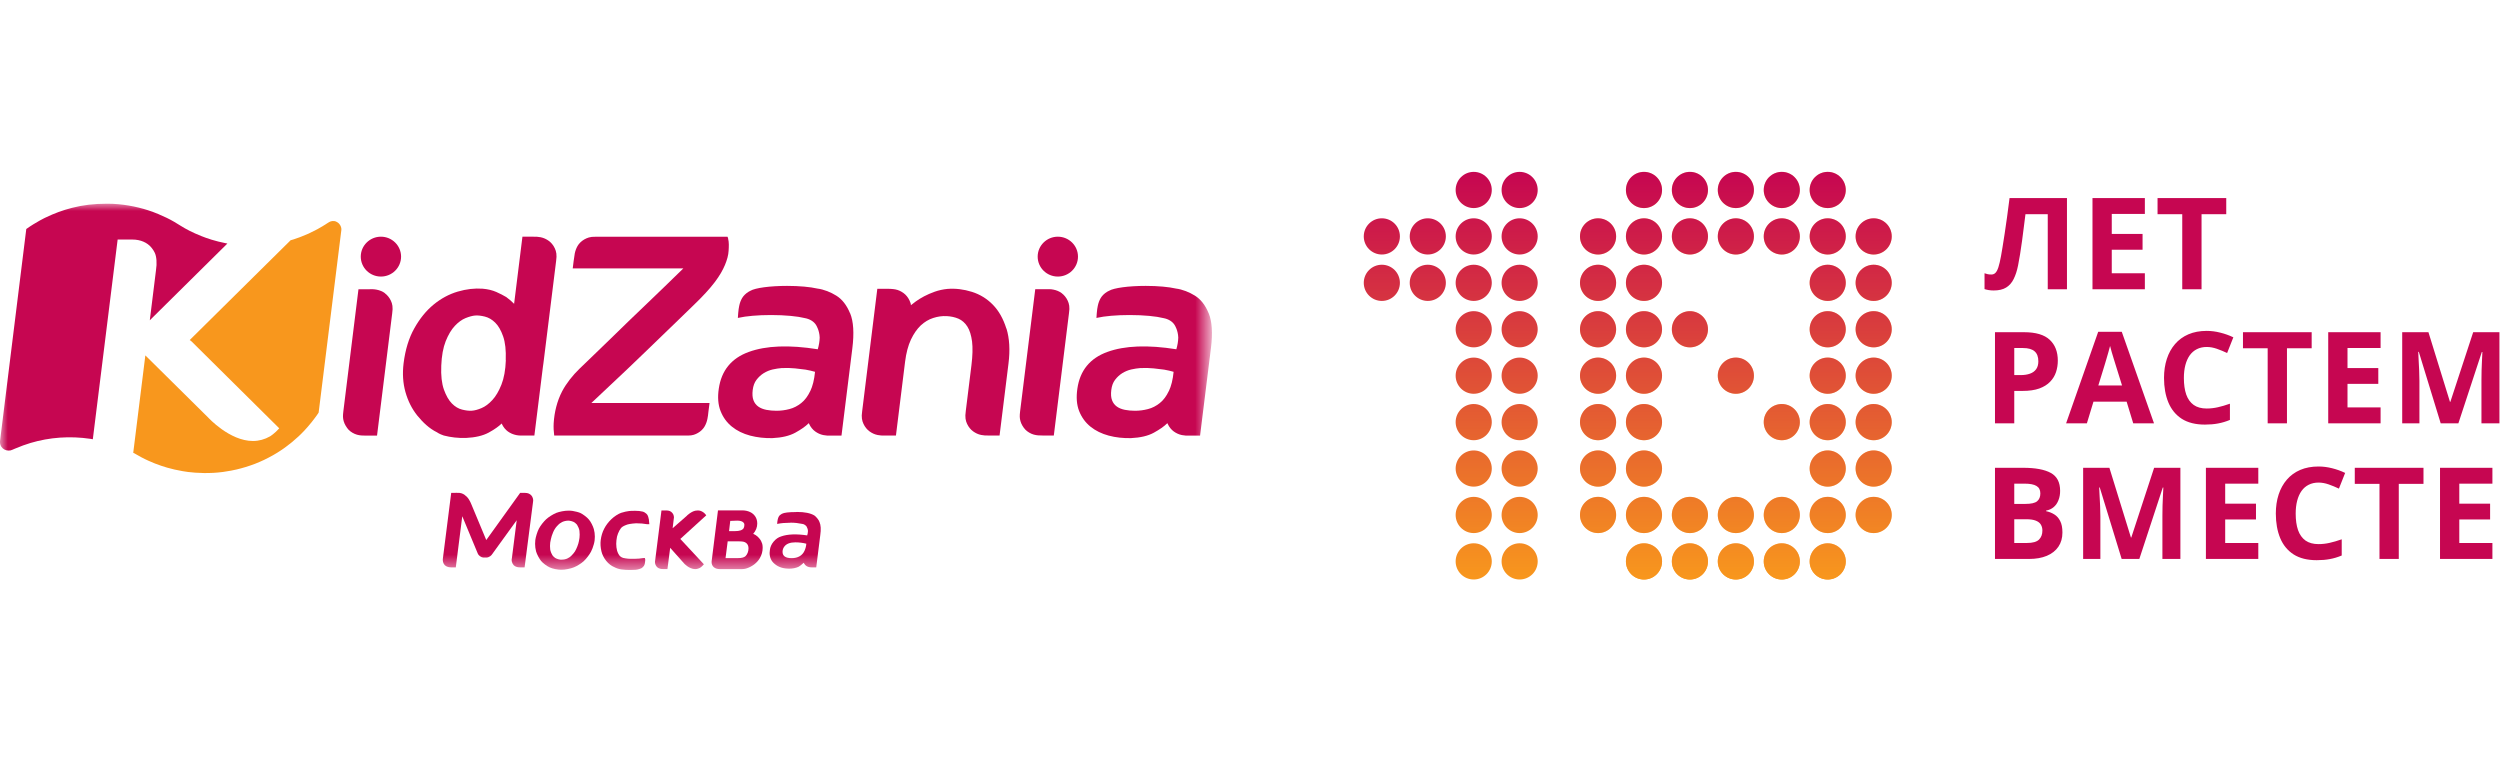 <?xml version="1.0" encoding="UTF-8"?> <svg xmlns="http://www.w3.org/2000/svg" width="160" height="49" viewBox="0 0 160 49" fill="none"><mask id="mask0_31_15151" style="mask-type:luminance" maskUnits="userSpaceOnUse" x="0" y="13" width="78" height="24"><path d="M77.382 13H0V36.496H77.382V13Z" fill="white"></path></mask><g mask="url(#mask0_31_15151)"><path d="M68.991 16.424C68.991 17.128 68.413 17.7 67.701 17.7C66.99 17.7 66.411 17.128 66.411 16.424C66.411 15.72 66.99 15.148 67.701 15.148C68.413 15.148 68.991 15.72 68.991 16.424Z" fill="#C60651"></path><path d="M25.669 16.424C25.669 17.128 25.09 17.7 24.379 17.7C23.667 17.7 23.089 17.128 23.089 16.424C23.089 15.72 23.667 15.148 24.379 15.148C25.09 15.148 25.669 15.72 25.669 16.424Z" fill="#C60651"></path><path d="M32.374 23.053C32.35 23.684 32.255 24.205 32.09 24.621C31.925 25.033 31.733 25.363 31.508 25.605C31.284 25.848 31.056 26.018 30.818 26.118C30.579 26.219 30.373 26.274 30.197 26.285C30.022 26.299 29.815 26.274 29.577 26.215C29.339 26.157 29.118 26.025 28.918 25.82C28.718 25.616 28.55 25.321 28.41 24.933C28.273 24.544 28.213 24.035 28.241 23.404C28.266 22.773 28.361 22.249 28.525 21.836C28.69 21.424 28.883 21.098 29.104 20.862C29.325 20.626 29.556 20.456 29.794 20.359C30.033 20.262 30.239 20.207 30.411 20.193C30.586 20.179 30.793 20.203 31.032 20.262C31.27 20.321 31.491 20.45 31.691 20.647C31.894 20.845 32.062 21.136 32.199 21.524C32.336 21.913 32.392 22.422 32.367 23.053M35.508 15.894C35.417 15.696 35.276 15.526 35.122 15.415C34.968 15.304 34.8 15.225 34.603 15.183C34.404 15.145 34.327 15.148 34.088 15.148H33.436L32.903 19.444C32.763 19.299 32.595 19.156 32.399 19.011C32.223 18.907 32.013 18.796 31.761 18.685C31.508 18.574 31.217 18.505 30.888 18.477C30.376 18.439 29.843 18.501 29.29 18.664C28.739 18.827 28.224 19.104 27.751 19.493C27.277 19.881 26.867 20.387 26.517 21.011C26.166 21.635 25.938 22.381 25.83 23.248C25.749 23.906 25.788 24.52 25.949 25.092C26.11 25.664 26.363 26.167 26.71 26.6C27.067 27.034 27.463 27.419 27.968 27.668C27.968 27.668 28.115 27.779 28.403 27.873C28.855 27.991 29.325 28.043 29.819 28.029C30.418 28.001 30.905 27.887 31.277 27.686C31.649 27.481 31.925 27.287 32.108 27.103C32.108 27.103 32.118 27.127 32.122 27.138C32.213 27.335 32.353 27.505 32.507 27.616C32.662 27.727 32.837 27.803 33.037 27.845C33.236 27.883 33.31 27.873 33.548 27.873H34.2L34.747 23.473C34.758 23.4 34.772 23.324 34.779 23.248L35.592 16.702C35.651 16.31 35.599 16.091 35.508 15.894Z" fill="#C60651"></path><path d="M24.635 18.764C24.481 18.653 24.306 18.577 24.106 18.539C23.906 18.501 23.832 18.511 23.594 18.511H22.942L21.975 26.319C21.936 26.635 21.943 26.756 21.996 26.957C22.052 27.162 22.189 27.37 22.308 27.502C22.43 27.634 22.655 27.769 22.848 27.821C23.04 27.873 23.195 27.88 23.433 27.88H24.13L25.101 20.051C25.161 19.659 25.108 19.444 25.017 19.246C24.926 19.049 24.782 18.879 24.632 18.768" fill="#C60651"></path><path d="M46.603 15.259C46.596 15.231 46.561 15.152 46.561 15.152H39.112C38.73 15.152 38.176 15.152 38.123 15.152H38.117C37.759 15.141 37.57 15.228 37.388 15.328C37.209 15.432 37.054 15.585 36.967 15.737C36.879 15.89 36.823 16.039 36.785 16.223C36.749 16.393 36.665 17.083 36.655 17.176C36.662 17.176 43.736 17.176 43.736 17.176C42.975 17.918 42.113 18.757 41.391 19.444C41.015 19.797 40.633 20.165 40.244 20.543C39.852 20.924 39.47 21.295 39.094 21.663C38.719 22.03 38.358 22.381 38.008 22.713C37.661 23.046 37.349 23.345 37.079 23.608C36.658 24.014 36.241 24.537 35.975 25.047C35.649 25.671 35.477 26.389 35.435 27.089C35.421 27.356 35.435 27.634 35.47 27.876C35.47 27.876 44.005 27.876 44.026 27.876C44.335 27.876 44.507 27.8 44.671 27.706C44.85 27.606 45.004 27.45 45.092 27.297C45.18 27.145 45.236 26.995 45.274 26.812C45.309 26.642 45.316 26.566 45.341 26.333C45.355 26.184 45.397 25.907 45.411 25.792H37.847C38.586 25.081 39.392 24.354 40.101 23.67C40.472 23.317 40.854 22.949 41.247 22.571C41.639 22.193 42.025 21.819 42.407 21.451C42.789 21.084 43.111 20.772 43.462 20.432C43.813 20.092 44.121 19.791 44.395 19.527C44.955 18.99 45.436 18.47 45.751 18.05C46.066 17.631 46.252 17.298 46.396 16.961C46.536 16.625 46.617 16.323 46.631 16.046C46.648 15.772 46.662 15.505 46.596 15.259" fill="#C60651"></path><path d="M67.949 18.761C67.794 18.65 67.619 18.574 67.419 18.536C67.22 18.497 67.146 18.508 66.908 18.508H66.256L65.288 26.316C65.25 26.631 65.257 26.753 65.309 26.954C65.365 27.159 65.499 27.367 65.621 27.495C65.744 27.627 65.968 27.762 66.161 27.814C66.354 27.866 66.508 27.873 66.746 27.873H67.444L68.415 20.044C68.478 19.656 68.422 19.437 68.331 19.239C68.24 19.042 68.096 18.872 67.945 18.761" fill="#C60651"></path><path d="M64.406 21.028C64.21 20.401 63.926 19.895 63.547 19.506C63.169 19.118 62.72 18.841 62.202 18.678C61.683 18.515 61.16 18.449 60.638 18.49C60.354 18.518 60.084 18.577 59.828 18.667C59.569 18.761 59.341 18.858 59.141 18.965C58.942 19.07 58.766 19.18 58.612 19.291C58.465 19.399 58.363 19.479 58.3 19.531C58.3 19.51 58.293 19.485 58.29 19.468C58.286 19.416 58.272 19.375 58.255 19.347C58.241 19.309 58.227 19.27 58.209 19.232C58.118 19.035 57.978 18.865 57.823 18.754C57.669 18.643 57.501 18.56 57.305 18.522C57.129 18.487 56.856 18.483 56.849 18.483H56.148C56.148 18.483 55.177 26.326 55.177 26.33C55.117 26.715 55.173 26.933 55.264 27.131C55.356 27.328 55.496 27.498 55.65 27.609C55.804 27.72 55.973 27.803 56.169 27.841C56.351 27.876 56.435 27.876 56.628 27.876C56.632 27.876 56.635 27.876 56.639 27.876H57.34L57.925 23.154C57.995 22.589 58.121 22.114 58.3 21.732C58.482 21.351 58.693 21.049 58.931 20.824C59.173 20.602 59.436 20.442 59.73 20.349C60.021 20.255 60.305 20.217 60.586 20.231C60.862 20.245 61.115 20.3 61.343 20.397C61.571 20.498 61.76 20.664 61.911 20.9C62.061 21.136 62.159 21.458 62.212 21.857C62.261 22.259 62.247 22.762 62.173 23.369L61.809 26.312C61.809 26.312 61.809 26.312 61.809 26.319C61.749 26.708 61.802 26.93 61.893 27.127C61.984 27.325 62.124 27.495 62.279 27.606C62.433 27.717 62.601 27.8 62.797 27.838C62.98 27.873 63.064 27.873 63.257 27.873C63.26 27.873 63.264 27.873 63.271 27.873H63.972L64.543 23.268C64.652 22.401 64.606 21.652 64.413 21.025" fill="#C60651"></path><path d="M51.854 25.033C51.699 25.356 51.51 25.613 51.279 25.796C51.047 25.98 50.795 26.112 50.522 26.181C50.245 26.254 49.968 26.289 49.687 26.289C49.46 26.289 49.246 26.268 49.046 26.23C48.843 26.188 48.671 26.122 48.531 26.021C48.39 25.921 48.285 25.786 48.222 25.616C48.156 25.446 48.142 25.228 48.173 24.961C48.205 24.697 48.285 24.479 48.415 24.309C48.545 24.139 48.695 23.997 48.878 23.882C49.06 23.771 49.249 23.692 49.449 23.646C49.649 23.602 49.842 23.57 50.031 23.556C50.339 23.543 50.627 23.549 50.89 23.577C51.153 23.605 51.377 23.629 51.559 23.657C51.78 23.695 51.98 23.744 52.162 23.796C52.113 24.298 52.011 24.711 51.857 25.033M54.402 20.048C54.188 19.527 53.894 19.15 53.522 18.921C53.179 18.706 52.727 18.519 52.306 18.467C51.857 18.363 51.16 18.297 50.374 18.297C49.267 18.297 48.331 18.428 48.029 18.609C47.991 18.63 47.952 18.647 47.917 18.668C47.739 18.772 47.581 18.928 47.493 19.08C47.406 19.233 47.349 19.385 47.311 19.569C47.276 19.739 47.265 19.815 47.244 20.051C47.227 20.228 47.223 20.349 47.223 20.349L47.269 20.339C47.742 20.231 48.496 20.162 49.347 20.162C50.255 20.162 51.054 20.242 51.517 20.36C51.822 20.415 52.102 20.578 52.239 20.821C52.239 20.821 52.446 21.143 52.46 21.608C52.453 21.844 52.414 22.093 52.337 22.353C50.504 22.062 49.035 22.118 47.924 22.523C46.813 22.925 46.172 23.709 46.003 24.87C45.919 25.425 45.958 25.904 46.116 26.306C46.273 26.708 46.515 27.041 46.841 27.305C47.167 27.568 47.556 27.759 48.012 27.88C48.464 27.998 48.937 28.05 49.431 28.04C50.034 28.012 50.522 27.897 50.897 27.693C51.268 27.488 51.545 27.294 51.731 27.11C51.742 27.1 51.748 27.093 51.763 27.082C51.77 27.096 51.78 27.124 51.787 27.134C51.878 27.332 52.018 27.502 52.173 27.613C52.327 27.724 52.495 27.804 52.691 27.845C52.891 27.884 52.968 27.88 53.207 27.88H53.855L54.549 22.298C54.672 21.32 54.623 20.571 54.409 20.051" fill="#C60651"></path><path d="M74.802 25.033C74.648 25.356 74.459 25.612 74.227 25.796C73.996 25.98 73.744 26.112 73.47 26.181C73.193 26.254 72.916 26.289 72.636 26.289C72.408 26.289 72.194 26.268 71.995 26.23C71.791 26.188 71.62 26.122 71.479 26.021C71.339 25.921 71.234 25.786 71.171 25.616C71.104 25.446 71.09 25.228 71.122 24.961C71.153 24.697 71.234 24.479 71.364 24.309C71.493 24.139 71.644 23.997 71.826 23.882C72.009 23.771 72.198 23.692 72.398 23.646C72.597 23.602 72.79 23.57 72.98 23.556C73.288 23.543 73.575 23.549 73.838 23.577C74.101 23.605 74.326 23.629 74.508 23.657C74.729 23.695 74.932 23.744 75.111 23.796C75.062 24.298 74.96 24.711 74.806 25.033M77.354 20.048C77.14 19.527 76.846 19.15 76.474 18.921C76.131 18.706 75.679 18.519 75.258 18.467C74.809 18.363 74.112 18.297 73.326 18.297C72.219 18.297 71.283 18.428 70.982 18.609C70.943 18.63 70.904 18.647 70.866 18.668C70.687 18.772 70.529 18.928 70.442 19.08C70.354 19.233 70.298 19.385 70.26 19.569C70.224 19.739 70.214 19.815 70.193 20.051C70.175 20.228 70.172 20.349 70.172 20.349L70.217 20.339C70.691 20.231 71.444 20.162 72.296 20.162C73.204 20.162 74.003 20.242 74.466 20.36C74.771 20.415 75.051 20.578 75.188 20.821C75.188 20.821 75.395 21.143 75.409 21.608C75.402 21.844 75.363 22.093 75.286 22.353C73.453 22.062 71.984 22.118 70.873 22.523C69.762 22.925 69.12 23.709 68.952 24.87C68.871 25.425 68.906 25.904 69.064 26.306C69.222 26.708 69.464 27.041 69.79 27.305C70.116 27.568 70.508 27.759 70.96 27.88C71.413 28.001 71.886 28.05 72.38 28.04C72.983 28.012 73.474 27.897 73.845 27.693C74.217 27.488 74.494 27.294 74.68 27.11C74.69 27.1 74.697 27.093 74.711 27.082C74.718 27.096 74.732 27.124 74.736 27.134C74.827 27.332 74.967 27.502 75.121 27.613C75.275 27.724 75.444 27.804 75.64 27.845C75.84 27.884 75.917 27.88 76.155 27.88H76.804L77.498 22.298C77.621 21.32 77.571 20.571 77.358 20.051" fill="#C60651"></path><path d="M5.941 28.108L7.529 15.332H8.234C8.297 15.332 8.346 15.332 8.395 15.332C8.434 15.332 8.465 15.332 8.497 15.332C8.616 15.332 8.703 15.339 8.851 15.367C9.082 15.412 9.289 15.502 9.464 15.63C9.646 15.765 9.804 15.963 9.909 16.185C10.018 16.421 10.056 16.84 9.983 17.298L9.587 20.498L14.554 15.585C14.491 15.575 14.456 15.568 14.456 15.568C13.776 15.436 13.232 15.249 12.889 15.11C12.307 14.878 11.9 14.663 11.553 14.444C11.28 14.274 11.02 14.111 10.67 13.942C10.351 13.789 9.948 13.609 9.475 13.456C8.717 13.213 7.806 13.037 6.87 13.037C6.008 13.037 5.303 13.123 4.616 13.3C3.996 13.46 3.502 13.643 2.92 13.921C2.92 13.921 2.341 14.188 1.682 14.656L0.01 28.157C-0.074 28.636 0.326 28.899 0.676 28.826C0.729 28.816 0.855 28.757 0.971 28.708C1.314 28.559 1.647 28.445 1.949 28.351C3.176 27.984 4.48 27.893 5.777 28.084C5.815 28.091 5.875 28.102 5.938 28.112" fill="#C60651"></path><path d="M21.392 14.146C21.199 14.132 21.101 14.191 21.006 14.25C20.761 14.409 20.533 14.552 20.305 14.673C19.933 14.871 19.646 14.995 19.646 14.995C19.471 15.068 19.334 15.124 19.183 15.183C18.977 15.259 18.777 15.325 18.598 15.377L12.141 21.763C12.194 21.795 12.239 21.829 12.268 21.86L17.872 27.412C17.585 27.741 17.284 27.928 17.28 27.928C16.94 28.122 16.572 28.223 16.186 28.223C14.693 28.223 13.329 26.728 13.329 26.728L10.098 23.532L9.302 22.745L8.527 28.979C8.622 29.027 8.685 29.062 8.685 29.062C8.72 29.079 9.043 29.263 9.043 29.263C9.13 29.315 9.512 29.495 9.502 29.488C9.635 29.547 9.772 29.606 9.912 29.662C10.192 29.773 10.441 29.852 10.697 29.929C11.006 30.019 11.314 30.088 11.689 30.154C11.689 30.154 11.812 30.178 12.029 30.206C12.313 30.241 12.636 30.268 13.053 30.275C13.238 30.275 13.442 30.275 13.666 30.262C13.852 30.251 14.052 30.234 14.265 30.206C14.427 30.185 14.609 30.154 14.777 30.123C14.9 30.102 15.019 30.074 15.138 30.047C15.524 29.956 15.902 29.842 16.323 29.683C16.509 29.61 16.747 29.506 16.895 29.436C17.077 29.346 17.291 29.239 17.48 29.131C17.567 29.083 17.879 28.902 18.24 28.642C18.538 28.427 18.85 28.171 19.103 27.932C19.285 27.762 19.573 27.481 19.941 27.023C19.99 26.964 20.305 26.555 20.393 26.406L21.847 14.718C21.858 14.614 21.826 14.458 21.711 14.326C21.641 14.246 21.504 14.153 21.367 14.143" fill="#F8971D"></path><path d="M34.075 31.818C34.11 31.884 34.124 31.954 34.124 32.026C34.124 32.061 34.121 32.092 34.114 32.124L33.574 36.312H33.279C33.213 36.312 33.146 36.305 33.083 36.288C33.002 36.267 32.932 36.229 32.876 36.173C32.824 36.111 32.785 36.041 32.764 35.965C32.75 35.92 32.746 35.875 32.746 35.83C32.746 35.792 32.75 35.757 32.761 35.726L33.069 33.295L31.506 35.456C31.471 35.514 31.428 35.559 31.372 35.598C31.309 35.643 31.239 35.67 31.166 35.684H30.927C30.847 35.674 30.78 35.643 30.72 35.598C30.668 35.559 30.626 35.514 30.594 35.462C30.577 35.431 30.563 35.397 30.552 35.365L29.585 33.039L29.171 36.312H28.877C28.814 36.312 28.751 36.305 28.68 36.288C28.6 36.267 28.53 36.229 28.467 36.173C28.41 36.111 28.375 36.041 28.354 35.965C28.344 35.92 28.337 35.875 28.337 35.83C28.337 35.799 28.34 35.764 28.347 35.726L28.877 31.544H29.129C29.154 31.541 29.182 31.538 29.206 31.538C29.231 31.538 29.259 31.538 29.283 31.544C29.367 31.538 29.448 31.544 29.529 31.569C29.606 31.593 29.676 31.628 29.732 31.669C29.788 31.714 29.841 31.759 29.893 31.811C29.942 31.863 29.984 31.919 30.016 31.974C30.047 32.03 30.076 32.078 30.1 32.124C30.125 32.169 30.142 32.203 30.149 32.234L30.167 32.276L31.12 34.561L31.127 34.554L33.29 31.544H33.591C33.637 31.544 33.682 31.548 33.728 31.555C33.802 31.569 33.872 31.596 33.935 31.642C33.998 31.69 34.047 31.749 34.078 31.818" fill="#C60651"></path><path d="M38.004 33.857C37.979 33.763 37.934 33.66 37.874 33.538C37.811 33.417 37.751 33.32 37.685 33.247C37.622 33.17 37.538 33.094 37.432 33.014C37.331 32.935 37.229 32.872 37.135 32.827C37.071 32.803 36.998 32.775 36.91 32.755C36.822 32.73 36.735 32.713 36.647 32.699C36.56 32.685 36.479 32.682 36.409 32.682H36.367C36.255 32.682 36.121 32.696 35.974 32.723C35.823 32.751 35.697 32.789 35.596 32.827C35.494 32.869 35.382 32.931 35.256 33.008C35.13 33.087 35.028 33.164 34.951 33.236C34.873 33.309 34.793 33.399 34.698 33.517C34.604 33.639 34.537 33.743 34.488 33.836C34.439 33.933 34.39 34.051 34.348 34.19C34.302 34.336 34.274 34.457 34.26 34.561C34.25 34.637 34.246 34.717 34.246 34.807C34.246 34.97 34.267 35.133 34.309 35.292C34.337 35.386 34.383 35.49 34.442 35.608C34.505 35.729 34.569 35.823 34.628 35.899C34.691 35.975 34.779 36.055 34.884 36.132C34.986 36.208 35.087 36.27 35.178 36.312C35.277 36.357 35.392 36.395 35.536 36.423C35.676 36.45 35.799 36.464 35.904 36.464H35.946C36.058 36.464 36.191 36.45 36.339 36.419C36.486 36.392 36.616 36.353 36.721 36.312C36.822 36.274 36.931 36.215 37.061 36.135C37.187 36.055 37.292 35.979 37.366 35.906C37.408 35.871 37.45 35.826 37.495 35.774C37.538 35.726 37.58 35.674 37.618 35.622C37.66 35.57 37.695 35.518 37.734 35.459C37.772 35.403 37.8 35.351 37.825 35.306C37.856 35.244 37.888 35.168 37.923 35.084C37.955 34.998 37.983 34.911 38.007 34.824C38.032 34.734 38.046 34.654 38.056 34.585C38.067 34.505 38.07 34.426 38.07 34.346C38.07 34.183 38.049 34.017 38.004 33.853V33.857ZM37.099 34.214C37.099 34.36 37.082 34.502 37.05 34.637C37.033 34.734 36.998 34.849 36.949 34.974C36.9 35.098 36.85 35.206 36.798 35.289C36.777 35.327 36.745 35.369 36.71 35.41C36.672 35.459 36.63 35.501 36.588 35.546C36.546 35.587 36.507 35.625 36.475 35.65C36.374 35.722 36.262 35.774 36.142 35.799C36.072 35.813 35.999 35.819 35.922 35.819H35.869C35.778 35.809 35.69 35.785 35.603 35.747C35.582 35.74 35.557 35.726 35.526 35.705C35.494 35.681 35.462 35.657 35.434 35.629C35.403 35.601 35.385 35.577 35.371 35.559C35.34 35.511 35.305 35.449 35.273 35.372C35.242 35.296 35.224 35.23 35.214 35.175C35.207 35.098 35.2 35.026 35.2 34.949C35.2 34.8 35.217 34.658 35.256 34.509C35.266 34.447 35.287 34.377 35.312 34.297C35.34 34.218 35.368 34.138 35.403 34.058C35.438 33.982 35.469 33.916 35.505 33.861C35.522 33.833 35.539 33.802 35.568 33.767C35.596 33.732 35.624 33.697 35.652 33.666C35.68 33.632 35.711 33.6 35.743 33.573C35.771 33.545 35.799 33.521 35.823 33.503C35.925 33.427 36.034 33.375 36.157 33.347C36.23 33.33 36.304 33.32 36.381 33.32C36.395 33.32 36.409 33.32 36.426 33.323C36.517 33.334 36.605 33.358 36.682 33.389C36.7 33.399 36.717 33.406 36.742 33.42C36.759 33.431 36.777 33.441 36.791 33.451C36.809 33.465 36.826 33.479 36.843 33.496C36.861 33.51 36.879 33.528 36.893 33.545C36.907 33.559 36.917 33.573 36.928 33.58C36.959 33.628 36.994 33.694 37.026 33.77C37.057 33.847 37.078 33.916 37.085 33.971C37.092 34.051 37.099 34.131 37.099 34.211V34.214Z" fill="#C60651"></path><path d="M39.56 34.131C39.592 34.055 39.62 33.996 39.641 33.954C39.665 33.913 39.693 33.867 39.732 33.816C39.764 33.77 39.806 33.732 39.851 33.705C39.904 33.67 39.967 33.639 40.047 33.608C40.167 33.549 40.395 33.51 40.71 33.49C40.966 33.49 41.204 33.51 41.411 33.549H41.558L41.537 33.351C41.537 33.288 41.527 33.223 41.509 33.171C41.502 33.115 41.481 33.049 41.439 32.963C41.404 32.904 41.348 32.852 41.253 32.793L41.215 32.775C41.194 32.765 41.173 32.755 41.155 32.748L41.124 32.741C40.994 32.706 40.836 32.692 40.654 32.692C40.472 32.692 40.335 32.696 40.261 32.706C40.118 32.723 39.953 32.758 39.757 32.82C39.676 32.845 39.571 32.9 39.438 32.983C39.308 33.07 39.203 33.153 39.115 33.24C38.933 33.417 38.782 33.614 38.67 33.833C38.554 34.051 38.481 34.297 38.446 34.561C38.417 34.79 38.432 35.036 38.491 35.282C38.54 35.494 38.642 35.698 38.793 35.889C38.94 36.076 39.122 36.218 39.325 36.301C39.448 36.367 39.592 36.416 39.764 36.444C39.949 36.468 40.139 36.478 40.324 36.478C40.408 36.478 40.489 36.478 40.573 36.471C40.717 36.471 40.864 36.444 41.008 36.385L41.05 36.367C41.096 36.343 41.145 36.298 41.211 36.218C41.243 36.163 41.26 36.107 41.271 36.055C41.285 35.986 41.292 35.941 41.292 35.896C41.292 35.865 41.295 35.84 41.295 35.816L41.274 35.716H41.173C40.99 35.747 40.801 35.764 40.615 35.764H40.489C40.293 35.771 40.083 35.754 39.876 35.705C39.732 35.66 39.63 35.57 39.567 35.428C39.504 35.303 39.466 35.168 39.452 35.026C39.434 34.873 39.434 34.724 39.452 34.578C39.466 34.415 39.501 34.266 39.557 34.131H39.56Z" fill="#C60651"></path><path d="M45.201 32.983L45.145 32.91C45.093 32.844 45.03 32.793 44.96 32.754C44.861 32.696 44.76 32.664 44.644 32.671C44.535 32.671 44.444 32.692 44.367 32.727C44.294 32.758 44.223 32.8 44.146 32.852C44.073 32.904 44.024 32.942 43.999 32.966C43.978 32.987 43.961 33.008 43.95 33.018L43.049 33.805L43.119 33.219C43.13 33.184 43.133 33.15 43.133 33.115C43.133 33.056 43.119 32.994 43.091 32.924C43.06 32.858 43.014 32.803 42.951 32.754C42.895 32.713 42.832 32.688 42.762 32.678C42.723 32.671 42.681 32.668 42.643 32.668H42.334L41.931 35.861C41.924 35.892 41.917 35.927 41.917 35.965C41.917 36.01 41.924 36.052 41.934 36.093C41.956 36.163 41.991 36.225 42.047 36.291C42.103 36.343 42.169 36.378 42.243 36.398C42.299 36.412 42.352 36.419 42.432 36.419H42.716L42.892 35.06L43.778 36.055L43.831 36.111C43.866 36.145 43.919 36.19 43.982 36.235C44.048 36.284 44.122 36.326 44.206 36.36C44.297 36.402 44.395 36.423 44.493 36.423C44.592 36.423 44.697 36.395 44.809 36.336C44.875 36.291 44.931 36.242 44.984 36.184L45.047 36.114L43.54 34.492L45.198 32.983H45.201Z" fill="#C60651"></path><path d="M48.78 34.8C48.766 34.752 48.745 34.703 48.72 34.648C48.696 34.596 48.664 34.544 48.626 34.495C48.591 34.447 48.552 34.402 48.507 34.36C48.461 34.319 48.419 34.284 48.373 34.253C48.321 34.221 48.265 34.19 48.205 34.166C48.377 33.965 48.464 33.746 48.464 33.507C48.464 33.337 48.422 33.185 48.338 33.056C48.254 32.928 48.138 32.831 48.002 32.769C47.869 32.706 47.718 32.672 47.546 32.665C47.402 32.665 46.957 32.665 46.207 32.665H45.951L45.552 35.865C45.544 35.899 45.541 35.931 45.541 35.962C45.541 36.108 45.59 36.222 45.688 36.305C45.783 36.381 45.902 36.423 46.067 36.423H47.399C47.42 36.423 47.451 36.423 47.493 36.423C47.535 36.423 47.571 36.42 47.599 36.416C47.627 36.416 47.658 36.409 47.69 36.402C47.725 36.395 47.76 36.388 47.791 36.374C47.967 36.316 48.128 36.229 48.275 36.118C48.422 36.004 48.541 35.872 48.629 35.723C48.748 35.518 48.811 35.296 48.811 35.06C48.811 34.977 48.804 34.891 48.783 34.8H48.78ZM47.262 34.644C47.332 34.644 47.406 34.648 47.48 34.655C47.613 34.665 47.714 34.707 47.791 34.783C47.865 34.859 47.904 34.96 47.904 35.095C47.904 35.196 47.886 35.289 47.851 35.379C47.816 35.466 47.77 35.539 47.714 35.594C47.62 35.678 47.462 35.719 47.245 35.719C46.94 35.719 46.67 35.719 46.435 35.719L46.572 34.644H47.266H47.262ZM47.592 33.805C47.514 33.93 47.332 33.992 47.038 33.992H46.659C46.694 33.694 46.722 33.476 46.736 33.337C46.792 33.337 46.856 33.334 46.929 33.33C47.038 33.323 47.122 33.32 47.182 33.32C47.367 33.32 47.504 33.361 47.581 33.441C47.623 33.483 47.641 33.528 47.641 33.583C47.641 33.67 47.623 33.743 47.592 33.805Z" fill="#C60651"></path><path d="M50.083 35.317C50.083 35.587 50.276 35.722 50.665 35.722C51.054 35.722 51.342 35.566 51.485 35.258C51.552 35.112 51.594 34.96 51.604 34.797C51.387 34.741 51.152 34.71 50.903 34.71C50.567 34.71 50.328 34.8 50.192 34.987C50.122 35.081 50.083 35.192 50.083 35.317ZM51.944 36.312C51.703 36.312 51.534 36.215 51.44 36.017C51.296 36.145 51.191 36.229 51.117 36.27C50.942 36.353 50.739 36.395 50.511 36.395C50.132 36.395 49.824 36.298 49.589 36.1C49.365 35.923 49.256 35.684 49.256 35.383C49.256 35.32 49.263 35.261 49.273 35.199C49.291 35.015 49.368 34.838 49.508 34.668C49.648 34.498 49.813 34.384 49.999 34.329C50.416 34.183 50.97 34.162 51.66 34.266C51.688 34.176 51.706 34.086 51.709 33.992C51.706 33.888 51.675 33.791 51.622 33.698C51.597 33.66 51.559 33.625 51.506 33.59C51.454 33.555 51.401 33.535 51.352 33.531C51.107 33.479 50.861 33.451 50.612 33.451C50.588 33.451 50.563 33.451 50.535 33.458H50.504C50.251 33.458 49.999 33.479 49.754 33.528H49.736C49.754 33.302 49.789 33.146 49.845 33.056C49.883 32.99 49.946 32.935 50.041 32.883C50.174 32.81 50.472 32.772 50.931 32.772C50.956 32.768 50.98 32.765 51.008 32.765C51.499 32.765 51.871 32.841 52.12 32.99C52.183 33.035 52.246 33.098 52.312 33.181C52.379 33.261 52.425 33.34 52.449 33.413C52.533 33.604 52.551 33.881 52.498 34.245L52.239 36.312H51.948H51.944Z" fill="#C60651"></path></g><path d="M106.371 12.159C106.371 12.799 105.854 13.317 105.215 13.317C104.576 13.317 104.059 12.799 104.059 12.159C104.059 11.519 104.576 11 105.215 11C105.854 11 106.371 11.519 106.371 12.159Z" fill="url(#paint0_linear_31_15151)"></path><path d="M106.371 12.159C106.371 12.799 105.854 13.317 105.215 13.317C104.576 13.317 104.059 12.799 104.059 12.159C104.059 11.519 104.576 11 105.215 11C105.854 11 106.371 11.519 106.371 12.159Z" fill="url(#paint1_linear_31_15151)"></path><path d="M109.311 12.159C109.311 12.799 108.793 13.317 108.155 13.317C107.516 13.317 106.998 12.799 106.998 12.159C106.998 11.519 107.516 11 108.155 11C108.793 11 109.311 11.519 109.311 12.159Z" fill="url(#paint2_linear_31_15151)"></path><path d="M109.311 12.159C109.311 12.799 108.793 13.317 108.155 13.317C107.516 13.317 106.998 12.799 106.998 12.159C106.998 11.519 107.516 11 108.155 11C108.793 11 109.311 11.519 109.311 12.159Z" fill="url(#paint3_linear_31_15151)"></path><path d="M112.251 12.159C112.251 12.799 111.734 13.317 111.095 13.317C110.456 13.317 109.938 12.799 109.938 12.159C109.938 11.519 110.456 11 111.095 11C111.733 11 112.251 11.519 112.251 12.159Z" fill="url(#paint4_linear_31_15151)"></path><path d="M112.251 12.159C112.251 12.799 111.734 13.317 111.095 13.317C110.456 13.317 109.938 12.799 109.938 12.159C109.938 11.519 110.456 11 111.095 11C111.733 11 112.251 11.519 112.251 12.159Z" fill="url(#paint5_linear_31_15151)"></path><path d="M115.191 12.159C115.191 12.799 114.674 13.317 114.035 13.317C113.396 13.317 112.879 12.799 112.879 12.159C112.879 11.519 113.396 11 114.035 11C114.674 11 115.191 11.519 115.191 12.159Z" fill="url(#paint6_linear_31_15151)"></path><path d="M115.191 12.159C115.191 12.799 114.674 13.317 114.035 13.317C113.396 13.317 112.879 12.799 112.879 12.159C112.879 11.519 113.396 11 114.035 11C114.674 11 115.191 11.519 115.191 12.159Z" fill="url(#paint7_linear_31_15151)"></path><path d="M118.13 12.159C118.13 12.799 117.612 13.317 116.974 13.317C116.335 13.317 115.817 12.799 115.817 12.159C115.817 11.519 116.335 11 116.974 11C117.612 11 118.13 11.519 118.13 12.159Z" fill="url(#paint8_linear_31_15151)"></path><path d="M118.13 12.159C118.13 12.799 117.612 13.317 116.974 13.317C116.335 13.317 115.817 12.799 115.817 12.159C115.817 11.519 116.335 11 116.974 11C117.612 11 118.13 11.519 118.13 12.159Z" fill="url(#paint9_linear_31_15151)"></path><path d="M103.432 15.13C103.432 15.77 102.914 16.289 102.276 16.289C101.637 16.289 101.119 15.77 101.119 15.13C101.119 14.49 101.637 13.972 102.276 13.972C102.914 13.972 103.432 14.49 103.432 15.13Z" fill="url(#paint10_linear_31_15151)"></path><path d="M103.432 15.13C103.432 15.77 102.914 16.289 102.276 16.289C101.637 16.289 101.119 15.77 101.119 15.13C101.119 14.49 101.637 13.972 102.276 13.972C102.914 13.972 103.432 14.49 103.432 15.13Z" fill="url(#paint11_linear_31_15151)"></path><path d="M106.371 15.13C106.371 15.77 105.854 16.289 105.215 16.289C104.576 16.289 104.059 15.77 104.059 15.13C104.059 14.49 104.576 13.972 105.215 13.972C105.854 13.972 106.371 14.49 106.371 15.13Z" fill="url(#paint12_linear_31_15151)"></path><path d="M106.371 15.13C106.371 15.77 105.854 16.289 105.215 16.289C104.576 16.289 104.059 15.77 104.059 15.13C104.059 14.49 104.576 13.972 105.215 13.972C105.854 13.972 106.371 14.49 106.371 15.13Z" fill="url(#paint13_linear_31_15151)"></path><path d="M109.311 15.13C109.311 15.77 108.793 16.289 108.155 16.289C107.516 16.289 106.998 15.77 106.998 15.13C106.998 14.49 107.516 13.972 108.155 13.972C108.793 13.972 109.311 14.49 109.311 15.13Z" fill="url(#paint14_linear_31_15151)"></path><path d="M109.311 15.13C109.311 15.77 108.793 16.289 108.155 16.289C107.516 16.289 106.998 15.77 106.998 15.13C106.998 14.49 107.516 13.972 108.155 13.972C108.793 13.972 109.311 14.49 109.311 15.13Z" fill="url(#paint15_linear_31_15151)"></path><path d="M112.251 15.13C112.251 15.77 111.734 16.289 111.095 16.289C110.456 16.289 109.938 15.77 109.938 15.13C109.938 14.49 110.456 13.972 111.095 13.972C111.734 13.972 112.251 14.49 112.251 15.13Z" fill="url(#paint16_linear_31_15151)"></path><path d="M112.251 15.13C112.251 15.77 111.734 16.289 111.095 16.289C110.456 16.289 109.938 15.77 109.938 15.13C109.938 14.49 110.456 13.972 111.095 13.972C111.734 13.972 112.251 14.49 112.251 15.13Z" fill="url(#paint17_linear_31_15151)"></path><path d="M115.191 15.13C115.191 15.77 114.674 16.289 114.035 16.289C113.396 16.289 112.879 15.77 112.879 15.13C112.879 14.49 113.396 13.972 114.035 13.972C114.674 13.972 115.191 14.49 115.191 15.13Z" fill="url(#paint18_linear_31_15151)"></path><path d="M115.191 15.13C115.191 15.77 114.674 16.289 114.035 16.289C113.396 16.289 112.879 15.77 112.879 15.13C112.879 14.49 113.396 13.972 114.035 13.972C114.674 13.972 115.191 14.49 115.191 15.13Z" fill="url(#paint19_linear_31_15151)"></path><path d="M118.13 15.13C118.13 15.77 117.612 16.289 116.974 16.289C116.335 16.289 115.817 15.77 115.817 15.13C115.817 14.49 116.335 13.972 116.974 13.972C117.612 13.972 118.13 14.49 118.13 15.13Z" fill="url(#paint20_linear_31_15151)"></path><path d="M118.13 15.13C118.13 15.77 117.612 16.289 116.974 16.289C116.335 16.289 115.817 15.77 115.817 15.13C115.817 14.49 116.335 13.972 116.974 13.972C117.612 13.972 118.13 14.49 118.13 15.13Z" fill="url(#paint21_linear_31_15151)"></path><path d="M121.071 15.13C121.071 15.77 120.553 16.289 119.914 16.289C119.276 16.289 118.758 15.77 118.758 15.13C118.758 14.49 119.276 13.972 119.914 13.972C120.553 13.972 121.071 14.49 121.071 15.13Z" fill="url(#paint22_linear_31_15151)"></path><path d="M121.071 15.13C121.071 15.77 120.553 16.289 119.914 16.289C119.276 16.289 118.758 15.77 118.758 15.13C118.758 14.49 119.276 13.972 119.914 13.972C120.553 13.972 121.071 14.49 121.071 15.13Z" fill="url(#paint23_linear_31_15151)"></path><path d="M103.432 18.101C103.432 18.741 102.914 19.26 102.276 19.26C101.637 19.26 101.119 18.741 101.119 18.101C101.119 17.461 101.637 16.943 102.276 16.943C102.914 16.942 103.432 17.461 103.432 18.101Z" fill="url(#paint24_linear_31_15151)"></path><path d="M103.432 18.101C103.432 18.741 102.914 19.26 102.276 19.26C101.637 19.26 101.119 18.741 101.119 18.101C101.119 17.461 101.637 16.943 102.276 16.943C102.914 16.942 103.432 17.461 103.432 18.101Z" fill="url(#paint25_linear_31_15151)"></path><path d="M106.371 18.101C106.371 18.741 105.854 19.26 105.215 19.26C104.576 19.26 104.059 18.741 104.059 18.101C104.059 17.461 104.576 16.943 105.215 16.943C105.854 16.942 106.371 17.461 106.371 18.101Z" fill="url(#paint26_linear_31_15151)"></path><path d="M106.371 18.101C106.371 18.741 105.854 19.26 105.215 19.26C104.576 19.26 104.059 18.741 104.059 18.101C104.059 17.461 104.576 16.943 105.215 16.943C105.854 16.942 106.371 17.461 106.371 18.101Z" fill="url(#paint27_linear_31_15151)"></path><path d="M118.13 18.101C118.13 18.741 117.612 19.26 116.974 19.26C116.335 19.26 115.817 18.741 115.817 18.101C115.817 17.461 116.335 16.943 116.974 16.943C117.612 16.942 118.13 17.461 118.13 18.101Z" fill="url(#paint28_linear_31_15151)"></path><path d="M118.13 18.101C118.13 18.741 117.612 19.26 116.974 19.26C116.335 19.26 115.817 18.741 115.817 18.101C115.817 17.461 116.335 16.943 116.974 16.943C117.612 16.942 118.13 17.461 118.13 18.101Z" fill="url(#paint29_linear_31_15151)"></path><path d="M121.071 18.101C121.071 18.741 120.553 19.26 119.914 19.26C119.276 19.26 118.758 18.741 118.758 18.101C118.758 17.461 119.276 16.943 119.914 16.943C120.553 16.942 121.071 17.461 121.071 18.101Z" fill="url(#paint30_linear_31_15151)"></path><path d="M121.071 18.101C121.071 18.741 120.553 19.26 119.914 19.26C119.276 19.26 118.758 18.741 118.758 18.101C118.758 17.461 119.276 16.943 119.914 16.943C120.553 16.942 121.071 17.461 121.071 18.101Z" fill="url(#paint31_linear_31_15151)"></path><path d="M103.432 21.073C103.432 21.712 102.914 22.231 102.276 22.231C101.637 22.231 101.119 21.712 101.119 21.073C101.119 20.432 101.637 19.914 102.276 19.914C102.914 19.914 103.432 20.432 103.432 21.073Z" fill="url(#paint32_linear_31_15151)"></path><path d="M103.432 21.073C103.432 21.712 102.914 22.231 102.276 22.231C101.637 22.231 101.119 21.712 101.119 21.073C101.119 20.432 101.637 19.914 102.276 19.914C102.914 19.914 103.432 20.432 103.432 21.073Z" fill="url(#paint33_linear_31_15151)"></path><path d="M106.371 21.073C106.371 21.712 105.854 22.231 105.215 22.231C104.576 22.231 104.059 21.712 104.059 21.073C104.059 20.432 104.576 19.914 105.215 19.914C105.854 19.914 106.371 20.432 106.371 21.073Z" fill="url(#paint34_linear_31_15151)"></path><path d="M106.371 21.073C106.371 21.712 105.854 22.231 105.215 22.231C104.576 22.231 104.059 21.712 104.059 21.073C104.059 20.432 104.576 19.914 105.215 19.914C105.854 19.914 106.371 20.432 106.371 21.073Z" fill="url(#paint35_linear_31_15151)"></path><path d="M109.311 21.073C109.311 21.712 108.793 22.231 108.155 22.231C107.516 22.231 106.998 21.712 106.998 21.073C106.998 20.432 107.516 19.914 108.155 19.914C108.793 19.914 109.311 20.432 109.311 21.073Z" fill="url(#paint36_linear_31_15151)"></path><path d="M109.311 21.073C109.311 21.712 108.793 22.231 108.155 22.231C107.516 22.231 106.998 21.712 106.998 21.073C106.998 20.432 107.516 19.914 108.155 19.914C108.793 19.914 109.311 20.432 109.311 21.073Z" fill="url(#paint37_linear_31_15151)"></path><path d="M118.13 21.073C118.13 21.712 117.612 22.231 116.974 22.231C116.335 22.231 115.817 21.712 115.817 21.073C115.817 20.432 116.335 19.914 116.974 19.914C117.612 19.914 118.13 20.432 118.13 21.073Z" fill="url(#paint38_linear_31_15151)"></path><path d="M118.13 21.073C118.13 21.712 117.612 22.231 116.974 22.231C116.335 22.231 115.817 21.712 115.817 21.073C115.817 20.432 116.335 19.914 116.974 19.914C117.612 19.914 118.13 20.432 118.13 21.073Z" fill="url(#paint39_linear_31_15151)"></path><path d="M121.071 21.073C121.071 21.712 120.553 22.231 119.914 22.231C119.276 22.231 118.758 21.712 118.758 21.073C118.758 20.432 119.276 19.914 119.914 19.914C120.553 19.914 121.071 20.432 121.071 21.073Z" fill="url(#paint40_linear_31_15151)"></path><path d="M121.071 21.073C121.071 21.712 120.553 22.231 119.914 22.231C119.276 22.231 118.758 21.712 118.758 21.073C118.758 20.432 119.276 19.914 119.914 19.914C120.553 19.914 121.071 20.432 121.071 21.073Z" fill="url(#paint41_linear_31_15151)"></path><path d="M103.432 24.044C103.432 24.684 102.914 25.202 102.276 25.202C101.637 25.202 101.119 24.684 101.119 24.044C101.119 23.404 101.637 22.885 102.276 22.885C102.914 22.885 103.432 23.404 103.432 24.044Z" fill="url(#paint42_linear_31_15151)"></path><path d="M103.432 24.044C103.432 24.684 102.914 25.202 102.276 25.202C101.637 25.202 101.119 24.684 101.119 24.044C101.119 23.404 101.637 22.885 102.276 22.885C102.914 22.885 103.432 23.404 103.432 24.044Z" fill="url(#paint43_linear_31_15151)"></path><path d="M106.371 24.044C106.371 24.684 105.854 25.202 105.215 25.202C104.576 25.202 104.059 24.684 104.059 24.044C104.059 23.404 104.576 22.885 105.215 22.885C105.854 22.885 106.371 23.404 106.371 24.044Z" fill="url(#paint44_linear_31_15151)"></path><path d="M106.371 24.044C106.371 24.684 105.854 25.202 105.215 25.202C104.576 25.202 104.059 24.684 104.059 24.044C104.059 23.404 104.576 22.885 105.215 22.885C105.854 22.885 106.371 23.404 106.371 24.044Z" fill="url(#paint45_linear_31_15151)"></path><path d="M112.251 24.044C112.251 24.684 111.734 25.202 111.095 25.202C110.456 25.202 109.938 24.684 109.938 24.044C109.938 23.404 110.456 22.885 111.095 22.885C111.733 22.885 112.251 23.404 112.251 24.044Z" fill="url(#paint46_linear_31_15151)"></path><path d="M112.251 24.044C112.251 24.684 111.734 25.202 111.095 25.202C110.456 25.202 109.938 24.684 109.938 24.044C109.938 23.404 110.456 22.885 111.095 22.885C111.733 22.885 112.251 23.404 112.251 24.044Z" fill="url(#paint47_linear_31_15151)"></path><path d="M118.13 24.044C118.13 24.684 117.612 25.202 116.974 25.202C116.335 25.202 115.817 24.684 115.817 24.044C115.817 23.404 116.335 22.885 116.974 22.885C117.612 22.885 118.13 23.404 118.13 24.044Z" fill="url(#paint48_linear_31_15151)"></path><path d="M118.13 24.044C118.13 24.684 117.612 25.202 116.974 25.202C116.335 25.202 115.817 24.684 115.817 24.044C115.817 23.404 116.335 22.885 116.974 22.885C117.612 22.885 118.13 23.404 118.13 24.044Z" fill="url(#paint49_linear_31_15151)"></path><path d="M121.071 24.044C121.071 24.684 120.553 25.202 119.914 25.202C119.276 25.202 118.758 24.684 118.758 24.044C118.758 23.404 119.276 22.885 119.914 22.885C120.553 22.885 121.071 23.404 121.071 24.044Z" fill="url(#paint50_linear_31_15151)"></path><path d="M121.071 24.044C121.071 24.684 120.553 25.202 119.914 25.202C119.276 25.202 118.758 24.684 118.758 24.044C118.758 23.404 119.276 22.885 119.914 22.885C120.553 22.885 121.071 23.404 121.071 24.044Z" fill="url(#paint51_linear_31_15151)"></path><path d="M103.432 27.015C103.432 27.655 102.914 28.174 102.276 28.174C101.637 28.174 101.119 27.655 101.119 27.015C101.119 26.375 101.637 25.857 102.276 25.857C102.914 25.857 103.432 26.375 103.432 27.015Z" fill="url(#paint52_linear_31_15151)"></path><path d="M103.432 27.015C103.432 27.655 102.914 28.174 102.276 28.174C101.637 28.174 101.119 27.655 101.119 27.015C101.119 26.375 101.637 25.857 102.276 25.857C102.914 25.857 103.432 26.375 103.432 27.015Z" fill="url(#paint53_linear_31_15151)"></path><path d="M106.371 27.015C106.371 27.655 105.854 28.174 105.215 28.174C104.576 28.174 104.059 27.655 104.059 27.015C104.059 26.375 104.576 25.857 105.215 25.857C105.854 25.857 106.371 26.375 106.371 27.015Z" fill="url(#paint54_linear_31_15151)"></path><path d="M106.371 27.015C106.371 27.655 105.854 28.174 105.215 28.174C104.576 28.174 104.059 27.655 104.059 27.015C104.059 26.375 104.576 25.857 105.215 25.857C105.854 25.857 106.371 26.375 106.371 27.015Z" fill="url(#paint55_linear_31_15151)"></path><path d="M115.191 27.015C115.191 27.655 114.674 28.174 114.035 28.174C113.396 28.174 112.879 27.655 112.879 27.015C112.879 26.375 113.396 25.857 114.035 25.857C114.674 25.857 115.191 26.375 115.191 27.015Z" fill="url(#paint56_linear_31_15151)"></path><path d="M115.191 27.015C115.191 27.655 114.674 28.174 114.035 28.174C113.396 28.174 112.879 27.655 112.879 27.015C112.879 26.375 113.396 25.857 114.035 25.857C114.674 25.857 115.191 26.375 115.191 27.015Z" fill="url(#paint57_linear_31_15151)"></path><path d="M118.13 27.015C118.13 27.655 117.612 28.174 116.974 28.174C116.335 28.174 115.817 27.655 115.817 27.015C115.817 26.375 116.335 25.857 116.974 25.857C117.612 25.857 118.13 26.375 118.13 27.015Z" fill="url(#paint58_linear_31_15151)"></path><path d="M118.13 27.015C118.13 27.655 117.612 28.174 116.974 28.174C116.335 28.174 115.817 27.655 115.817 27.015C115.817 26.375 116.335 25.857 116.974 25.857C117.612 25.857 118.13 26.375 118.13 27.015Z" fill="url(#paint59_linear_31_15151)"></path><path d="M121.071 27.015C121.071 27.655 120.553 28.174 119.914 28.174C119.276 28.174 118.758 27.655 118.758 27.015C118.758 26.375 119.276 25.857 119.914 25.857C120.553 25.857 121.071 26.375 121.071 27.015Z" fill="url(#paint60_linear_31_15151)"></path><path d="M121.071 27.015C121.071 27.655 120.553 28.174 119.914 28.174C119.276 28.174 118.758 27.655 118.758 27.015C118.758 26.375 119.276 25.857 119.914 25.857C120.553 25.857 121.071 26.375 121.071 27.015Z" fill="url(#paint61_linear_31_15151)"></path><path d="M103.432 29.987C103.432 30.627 102.914 31.145 102.276 31.145C101.637 31.145 101.119 30.627 101.119 29.987C101.119 29.347 101.637 28.828 102.276 28.828C102.914 28.828 103.432 29.347 103.432 29.987Z" fill="url(#paint62_linear_31_15151)"></path><path d="M103.432 29.987C103.432 30.627 102.914 31.145 102.276 31.145C101.637 31.145 101.119 30.627 101.119 29.987C101.119 29.347 101.637 28.828 102.276 28.828C102.914 28.828 103.432 29.347 103.432 29.987Z" fill="url(#paint63_linear_31_15151)"></path><path d="M106.371 29.987C106.371 30.627 105.854 31.145 105.215 31.145C104.576 31.145 104.059 30.627 104.059 29.987C104.059 29.347 104.576 28.828 105.215 28.828C105.854 28.828 106.371 29.347 106.371 29.987Z" fill="url(#paint64_linear_31_15151)"></path><path d="M106.371 29.987C106.371 30.627 105.854 31.145 105.215 31.145C104.576 31.145 104.059 30.627 104.059 29.987C104.059 29.347 104.576 28.828 105.215 28.828C105.854 28.828 106.371 29.347 106.371 29.987Z" fill="url(#paint65_linear_31_15151)"></path><path d="M118.13 29.987C118.13 30.627 117.612 31.145 116.974 31.145C116.335 31.145 115.817 30.627 115.817 29.987C115.817 29.347 116.335 28.828 116.974 28.828C117.612 28.828 118.13 29.347 118.13 29.987Z" fill="url(#paint66_linear_31_15151)"></path><path d="M118.13 29.987C118.13 30.627 117.612 31.145 116.974 31.145C116.335 31.145 115.817 30.627 115.817 29.987C115.817 29.347 116.335 28.828 116.974 28.828C117.612 28.828 118.13 29.347 118.13 29.987Z" fill="url(#paint67_linear_31_15151)"></path><path d="M121.071 29.987C121.071 30.627 120.553 31.145 119.914 31.145C119.276 31.145 118.758 30.627 118.758 29.987C118.758 29.347 119.276 28.828 119.914 28.828C120.553 28.828 121.071 29.347 121.071 29.987Z" fill="url(#paint68_linear_31_15151)"></path><path d="M121.071 29.987C121.071 30.627 120.553 31.145 119.914 31.145C119.276 31.145 118.758 30.627 118.758 29.987C118.758 29.347 119.276 28.828 119.914 28.828C120.553 28.828 121.071 29.347 121.071 29.987Z" fill="url(#paint69_linear_31_15151)"></path><path d="M103.432 32.958C103.432 33.598 102.914 34.117 102.276 34.117C101.637 34.117 101.119 33.598 101.119 32.958C101.119 32.318 101.637 31.799 102.276 31.799C102.914 31.799 103.432 32.318 103.432 32.958Z" fill="url(#paint70_linear_31_15151)"></path><path d="M103.432 32.958C103.432 33.598 102.914 34.117 102.276 34.117C101.637 34.117 101.119 33.598 101.119 32.958C101.119 32.318 101.637 31.799 102.276 31.799C102.914 31.799 103.432 32.318 103.432 32.958Z" fill="url(#paint71_linear_31_15151)"></path><path d="M106.371 32.958C106.371 33.598 105.854 34.117 105.215 34.117C104.576 34.117 104.059 33.598 104.059 32.958C104.059 32.318 104.576 31.799 105.215 31.799C105.854 31.799 106.371 32.318 106.371 32.958Z" fill="url(#paint72_linear_31_15151)"></path><path d="M106.371 32.958C106.371 33.598 105.854 34.117 105.215 34.117C104.576 34.117 104.059 33.598 104.059 32.958C104.059 32.318 104.576 31.799 105.215 31.799C105.854 31.799 106.371 32.318 106.371 32.958Z" fill="url(#paint73_linear_31_15151)"></path><path d="M109.311 32.958C109.311 33.598 108.793 34.117 108.155 34.117C107.516 34.117 106.998 33.598 106.998 32.958C106.998 32.318 107.516 31.799 108.155 31.799C108.793 31.799 109.311 32.318 109.311 32.958Z" fill="url(#paint74_linear_31_15151)"></path><path d="M109.311 32.958C109.311 33.598 108.793 34.117 108.155 34.117C107.516 34.117 106.998 33.598 106.998 32.958C106.998 32.318 107.516 31.799 108.155 31.799C108.793 31.799 109.311 32.318 109.311 32.958Z" fill="url(#paint75_linear_31_15151)"></path><path d="M112.251 32.958C112.251 33.598 111.734 34.117 111.095 34.117C110.456 34.117 109.938 33.598 109.938 32.958C109.938 32.318 110.456 31.799 111.095 31.799C111.734 31.799 112.251 32.318 112.251 32.958Z" fill="url(#paint76_linear_31_15151)"></path><path d="M112.251 32.958C112.251 33.598 111.734 34.117 111.095 34.117C110.456 34.117 109.938 33.598 109.938 32.958C109.938 32.318 110.456 31.799 111.095 31.799C111.734 31.799 112.251 32.318 112.251 32.958Z" fill="url(#paint77_linear_31_15151)"></path><path d="M115.191 32.958C115.191 33.598 114.674 34.117 114.035 34.117C113.396 34.117 112.879 33.598 112.879 32.958C112.879 32.318 113.396 31.799 114.035 31.799C114.674 31.799 115.191 32.318 115.191 32.958Z" fill="url(#paint78_linear_31_15151)"></path><path d="M115.191 32.958C115.191 33.598 114.674 34.117 114.035 34.117C113.396 34.117 112.879 33.598 112.879 32.958C112.879 32.318 113.396 31.799 114.035 31.799C114.674 31.799 115.191 32.318 115.191 32.958Z" fill="url(#paint79_linear_31_15151)"></path><path d="M118.13 32.958C118.13 33.598 117.612 34.117 116.974 34.117C116.335 34.117 115.817 33.598 115.817 32.958C115.817 32.318 116.335 31.799 116.974 31.799C117.612 31.799 118.13 32.318 118.13 32.958Z" fill="url(#paint80_linear_31_15151)"></path><path d="M118.13 32.958C118.13 33.598 117.612 34.117 116.974 34.117C116.335 34.117 115.817 33.598 115.817 32.958C115.817 32.318 116.335 31.799 116.974 31.799C117.612 31.799 118.13 32.318 118.13 32.958Z" fill="url(#paint81_linear_31_15151)"></path><path d="M121.071 32.958C121.071 33.598 120.553 34.117 119.914 34.117C119.276 34.117 118.758 33.598 118.758 32.958C118.758 32.318 119.276 31.799 119.914 31.799C120.553 31.799 121.071 32.318 121.071 32.958Z" fill="url(#paint82_linear_31_15151)"></path><path d="M121.071 32.958C121.071 33.598 120.553 34.117 119.914 34.117C119.276 34.117 118.758 33.598 118.758 32.958C118.758 32.318 119.276 31.799 119.914 31.799C120.553 31.799 121.071 32.318 121.071 32.958Z" fill="url(#paint83_linear_31_15151)"></path><path d="M106.371 35.929C106.371 36.569 105.854 37.088 105.215 37.088C104.576 37.088 104.059 36.569 104.059 35.929C104.059 35.289 104.576 34.77 105.215 34.77C105.854 34.77 106.371 35.289 106.371 35.929Z" fill="url(#paint84_linear_31_15151)"></path><path d="M106.371 35.929C106.371 36.569 105.854 37.088 105.215 37.088C104.576 37.088 104.059 36.569 104.059 35.929C104.059 35.289 104.576 34.77 105.215 34.77C105.854 34.77 106.371 35.289 106.371 35.929Z" fill="url(#paint85_linear_31_15151)"></path><path d="M109.311 35.929C109.311 36.569 108.793 37.088 108.155 37.088C107.516 37.088 106.998 36.569 106.998 35.929C106.998 35.289 107.516 34.77 108.155 34.77C108.793 34.77 109.311 35.289 109.311 35.929Z" fill="url(#paint86_linear_31_15151)"></path><path d="M109.311 35.929C109.311 36.569 108.793 37.088 108.155 37.088C107.516 37.088 106.998 36.569 106.998 35.929C106.998 35.289 107.516 34.77 108.155 34.77C108.793 34.77 109.311 35.289 109.311 35.929Z" fill="url(#paint87_linear_31_15151)"></path><path d="M112.251 35.929C112.251 36.569 111.734 37.088 111.095 37.088C110.456 37.088 109.938 36.569 109.938 35.929C109.938 35.289 110.456 34.77 111.095 34.77C111.733 34.77 112.251 35.289 112.251 35.929Z" fill="url(#paint88_linear_31_15151)"></path><path d="M112.251 35.929C112.251 36.569 111.734 37.088 111.095 37.088C110.456 37.088 109.938 36.569 109.938 35.929C109.938 35.289 110.456 34.77 111.095 34.77C111.733 34.77 112.251 35.289 112.251 35.929Z" fill="url(#paint89_linear_31_15151)"></path><path d="M115.191 35.929C115.191 36.569 114.674 37.088 114.035 37.088C113.396 37.088 112.879 36.569 112.879 35.929C112.879 35.289 113.396 34.77 114.035 34.77C114.674 34.77 115.191 35.289 115.191 35.929Z" fill="url(#paint90_linear_31_15151)"></path><path d="M115.191 35.929C115.191 36.569 114.674 37.088 114.035 37.088C113.396 37.088 112.879 36.569 112.879 35.929C112.879 35.289 113.396 34.77 114.035 34.77C114.674 34.77 115.191 35.289 115.191 35.929Z" fill="url(#paint91_linear_31_15151)"></path><path d="M118.13 35.929C118.13 36.569 117.612 37.088 116.974 37.088C116.335 37.088 115.817 36.569 115.817 35.929C115.817 35.289 116.335 34.77 116.974 34.77C117.612 34.77 118.13 35.289 118.13 35.929Z" fill="url(#paint92_linear_31_15151)"></path><path d="M118.13 35.929C118.13 36.569 117.612 37.088 116.974 37.088C116.335 37.088 115.817 36.569 115.817 35.929C115.817 35.289 116.335 34.77 116.974 34.77C117.612 34.77 118.13 35.289 118.13 35.929Z" fill="url(#paint93_linear_31_15151)"></path><path d="M95.474 12.159C95.474 12.799 94.956 13.317 94.318 13.317C93.679 13.317 93.161 12.799 93.161 12.159C93.161 11.519 93.679 11 94.318 11C94.956 11 95.474 11.519 95.474 12.159Z" fill="url(#paint94_linear_31_15151)"></path><path d="M98.413 12.159C98.413 12.799 97.896 13.317 97.257 13.317C96.618 13.317 96.101 12.799 96.101 12.159C96.101 11.519 96.618 11 97.257 11C97.896 11 98.413 11.519 98.413 12.159Z" fill="url(#paint95_linear_31_15151)"></path><path d="M89.594 15.13C89.594 15.77 89.076 16.289 88.438 16.289C87.799 16.289 87.281 15.77 87.281 15.13C87.281 14.49 87.799 13.971 88.438 13.971C89.076 13.971 89.594 14.49 89.594 15.13Z" fill="url(#paint96_linear_31_15151)"></path><path d="M92.535 15.13C92.535 15.77 92.017 16.289 91.378 16.289C90.74 16.289 90.222 15.77 90.222 15.13C90.222 14.49 90.74 13.971 91.378 13.971C92.017 13.971 92.535 14.49 92.535 15.13Z" fill="url(#paint97_linear_31_15151)"></path><path d="M95.474 15.13C95.474 15.77 94.956 16.289 94.318 16.289C93.679 16.289 93.161 15.77 93.161 15.13C93.161 14.49 93.679 13.971 94.318 13.971C94.956 13.971 95.474 14.49 95.474 15.13Z" fill="url(#paint98_linear_31_15151)"></path><path d="M98.413 15.13C98.413 15.77 97.896 16.289 97.257 16.289C96.618 16.289 96.101 15.77 96.101 15.13C96.101 14.49 96.618 13.971 97.257 13.971C97.896 13.971 98.413 14.49 98.413 15.13Z" fill="url(#paint99_linear_31_15151)"></path><path d="M89.594 18.101C89.594 18.741 89.076 19.26 88.438 19.26C87.799 19.26 87.281 18.741 87.281 18.101C87.281 17.461 87.799 16.943 88.438 16.943C89.076 16.942 89.594 17.461 89.594 18.101Z" fill="url(#paint100_linear_31_15151)"></path><path d="M92.535 18.101C92.535 18.741 92.017 19.26 91.378 19.26C90.74 19.26 90.222 18.741 90.222 18.101C90.222 17.461 90.74 16.943 91.378 16.943C92.017 16.942 92.535 17.461 92.535 18.101Z" fill="url(#paint101_linear_31_15151)"></path><path d="M95.474 18.101C95.474 18.741 94.956 19.26 94.318 19.26C93.679 19.26 93.161 18.741 93.161 18.101C93.161 17.461 93.679 16.943 94.318 16.943C94.956 16.942 95.474 17.461 95.474 18.101Z" fill="url(#paint102_linear_31_15151)"></path><path d="M98.413 18.101C98.413 18.741 97.896 19.26 97.257 19.26C96.618 19.26 96.101 18.741 96.101 18.101C96.101 17.461 96.618 16.943 97.257 16.943C97.896 16.942 98.413 17.461 98.413 18.101Z" fill="url(#paint103_linear_31_15151)"></path><path d="M95.474 21.073C95.474 21.712 94.956 22.231 94.318 22.231C93.679 22.231 93.161 21.712 93.161 21.073C93.161 20.432 93.679 19.914 94.318 19.914C94.956 19.914 95.474 20.432 95.474 21.073Z" fill="url(#paint104_linear_31_15151)"></path><path d="M98.413 21.073C98.413 21.712 97.896 22.231 97.257 22.231C96.618 22.231 96.101 21.712 96.101 21.073C96.101 20.432 96.618 19.914 97.257 19.914C97.896 19.914 98.413 20.432 98.413 21.073Z" fill="url(#paint105_linear_31_15151)"></path><path d="M95.474 24.044C95.474 24.684 94.956 25.202 94.318 25.202C93.679 25.202 93.161 24.684 93.161 24.044C93.161 23.404 93.679 22.885 94.318 22.885C94.956 22.885 95.474 23.404 95.474 24.044Z" fill="url(#paint106_linear_31_15151)"></path><path d="M98.413 24.044C98.413 24.684 97.896 25.202 97.257 25.202C96.618 25.202 96.101 24.684 96.101 24.044C96.101 23.404 96.618 22.885 97.257 22.885C97.896 22.885 98.413 23.404 98.413 24.044Z" fill="url(#paint107_linear_31_15151)"></path><path d="M95.474 27.015C95.474 27.655 94.956 28.174 94.318 28.174C93.679 28.174 93.161 27.655 93.161 27.015C93.161 26.375 93.679 25.857 94.318 25.857C94.956 25.857 95.474 26.375 95.474 27.015Z" fill="url(#paint108_linear_31_15151)"></path><path d="M98.413 27.015C98.413 27.655 97.896 28.174 97.257 28.174C96.618 28.174 96.101 27.655 96.101 27.015C96.101 26.375 96.618 25.857 97.257 25.857C97.896 25.857 98.413 26.375 98.413 27.015Z" fill="url(#paint109_linear_31_15151)"></path><path d="M95.474 29.986C95.474 30.627 94.956 31.145 94.318 31.145C93.679 31.145 93.161 30.627 93.161 29.986C93.161 29.346 93.679 28.828 94.318 28.828C94.956 28.828 95.474 29.346 95.474 29.986Z" fill="url(#paint110_linear_31_15151)"></path><path d="M98.413 29.986C98.413 30.627 97.896 31.145 97.257 31.145C96.618 31.145 96.101 30.627 96.101 29.986C96.101 29.346 96.618 28.828 97.257 28.828C97.896 28.828 98.413 29.346 98.413 29.986Z" fill="url(#paint111_linear_31_15151)"></path><path d="M95.474 32.958C95.474 33.598 94.956 34.117 94.318 34.117C93.679 34.117 93.161 33.598 93.161 32.958C93.161 32.318 93.679 31.799 94.318 31.799C94.956 31.799 95.474 32.318 95.474 32.958Z" fill="url(#paint112_linear_31_15151)"></path><path d="M98.413 32.958C98.413 33.598 97.896 34.117 97.257 34.117C96.618 34.117 96.101 33.598 96.101 32.958C96.101 32.318 96.618 31.799 97.257 31.799C97.896 31.799 98.413 32.318 98.413 32.958Z" fill="url(#paint113_linear_31_15151)"></path><path d="M95.474 35.929C95.474 36.569 94.956 37.088 94.318 37.088C93.679 37.088 93.161 36.569 93.161 35.929C93.161 35.289 93.679 34.77 94.318 34.77C94.956 34.77 95.474 35.289 95.474 35.929Z" fill="url(#paint114_linear_31_15151)"></path><path d="M98.413 35.929C98.413 36.569 97.896 37.088 97.257 37.088C96.618 37.088 96.101 36.569 96.101 35.929C96.101 35.289 96.618 34.77 97.257 34.77C97.896 34.77 98.413 35.289 98.413 35.929Z" fill="url(#paint115_linear_31_15151)"></path><path d="M132.286 18.511H131.056V13.707H129.63C129.598 13.957 129.563 14.229 129.526 14.525C129.489 14.82 129.451 15.118 129.411 15.418C129.371 15.719 129.328 16.005 129.284 16.276C129.241 16.548 129.199 16.786 129.156 16.991C129.088 17.331 128.993 17.621 128.873 17.86C128.756 18.097 128.596 18.278 128.392 18.403C128.19 18.528 127.925 18.59 127.599 18.59C127.49 18.59 127.386 18.582 127.285 18.567C127.187 18.551 127.094 18.529 127.01 18.503V17.489C127.079 17.513 127.148 17.533 127.217 17.549C127.286 17.562 127.362 17.569 127.444 17.569C127.55 17.569 127.638 17.535 127.706 17.465C127.779 17.393 127.843 17.272 127.898 17.102C127.954 16.929 128.009 16.691 128.065 16.388C128.089 16.255 128.121 16.067 128.161 15.825C128.2 15.581 128.245 15.295 128.296 14.968C128.346 14.638 128.398 14.279 128.452 13.89C128.507 13.502 128.56 13.098 128.611 12.678H132.286V18.511ZM137.271 18.511H133.919V12.678H137.271V13.691H135.153V14.972H137.124V15.985H135.153V17.489H137.271V18.511ZM140.899 18.511H139.664V13.707H138.083V12.678H142.48V13.707H140.899V18.511ZM129.539 21.261C130.29 21.261 130.838 21.423 131.183 21.748C131.528 22.069 131.7 22.514 131.7 23.08C131.7 23.335 131.662 23.58 131.585 23.814C131.508 24.046 131.382 24.252 131.207 24.433C131.034 24.614 130.804 24.757 130.514 24.864C130.225 24.967 129.868 25.019 129.443 25.019H128.913V27.094H127.679V21.261H129.539ZM129.475 22.274H128.913V24.006H129.32C129.55 24.006 129.751 23.975 129.92 23.914C130.091 23.853 130.222 23.757 130.315 23.627C130.408 23.497 130.454 23.329 130.454 23.124C130.454 22.837 130.374 22.624 130.215 22.486C130.057 22.345 129.809 22.274 129.475 22.274ZM136.527 27.094L136.104 25.706H133.982L133.56 27.094H132.23L134.284 21.237H135.794L137.857 27.094H136.527ZM135.81 24.668L135.388 23.312C135.361 23.221 135.326 23.105 135.28 22.964C135.238 22.821 135.194 22.676 135.149 22.529C135.107 22.381 135.072 22.252 135.045 22.142C135.019 22.252 134.982 22.387 134.934 22.55C134.889 22.709 134.845 22.861 134.802 23.004C134.76 23.148 134.73 23.25 134.711 23.312L134.293 24.668H135.81ZM141.229 22.206C140.993 22.206 140.783 22.253 140.6 22.346C140.42 22.436 140.267 22.568 140.142 22.741C140.02 22.914 139.927 23.123 139.863 23.367C139.799 23.612 139.768 23.887 139.768 24.193C139.768 24.606 139.818 24.958 139.919 25.251C140.023 25.541 140.182 25.763 140.397 25.917C140.612 26.069 140.889 26.145 141.229 26.145C141.466 26.145 141.702 26.118 141.938 26.065C142.177 26.011 142.436 25.936 142.715 25.837V26.875C142.457 26.981 142.204 27.057 141.954 27.102C141.705 27.15 141.424 27.174 141.114 27.174C140.514 27.174 140.02 27.05 139.633 26.803C139.247 26.553 138.963 26.204 138.776 25.757C138.59 25.308 138.497 24.784 138.497 24.185C138.497 23.744 138.557 23.34 138.677 22.972C138.796 22.605 138.971 22.288 139.203 22.019C139.434 21.75 139.718 21.543 140.058 21.396C140.398 21.25 140.788 21.177 141.229 21.177C141.518 21.177 141.808 21.214 142.097 21.289C142.389 21.361 142.668 21.46 142.934 21.588L142.536 22.593C142.318 22.49 142.099 22.399 141.878 22.322C141.658 22.245 141.441 22.206 141.229 22.206ZM146.366 27.094H145.131V22.29H143.55V21.261H147.947V22.29H146.366V27.094ZM152.358 27.094H149.006V21.261H152.358V22.274H150.24V23.555H152.211V24.568H150.24V26.073H152.358V27.094ZM156.205 27.094L154.804 22.518H154.768C154.773 22.627 154.781 22.792 154.791 23.012C154.805 23.23 154.817 23.463 154.827 23.711C154.838 23.958 154.843 24.181 154.843 24.381V27.094H153.741V21.261H155.42L156.799 25.721H156.822L158.284 21.261H159.964V27.094H158.813V24.333C158.813 24.149 158.816 23.938 158.821 23.699C158.829 23.459 158.838 23.232 158.849 23.016C158.859 22.798 158.868 22.635 158.873 22.526H158.837L157.336 27.094H156.205ZM127.679 29.939H129.491C130.266 29.939 130.852 30.049 131.251 30.267C131.649 30.485 131.848 30.868 131.848 31.416C131.848 31.637 131.813 31.836 131.74 32.014C131.672 32.193 131.571 32.339 131.438 32.453C131.305 32.568 131.143 32.642 130.952 32.677V32.716C131.146 32.756 131.321 32.825 131.478 32.924C131.635 33.02 131.759 33.161 131.852 33.347C131.948 33.53 131.995 33.775 131.995 34.081C131.995 34.435 131.909 34.738 131.736 34.991C131.564 35.243 131.317 35.438 130.996 35.573C130.677 35.706 130.297 35.773 129.857 35.773H127.679V29.939ZM128.913 32.25H129.63C129.988 32.25 130.236 32.194 130.374 32.082C130.512 31.968 130.582 31.8 130.582 31.579C130.582 31.356 130.499 31.196 130.334 31.101C130.173 31.002 129.916 30.953 129.563 30.953H128.913V32.25ZM128.913 33.231V34.751H129.718C130.089 34.751 130.348 34.679 130.494 34.536C130.64 34.392 130.713 34.199 130.713 33.957C130.713 33.814 130.681 33.687 130.617 33.578C130.554 33.469 130.447 33.384 130.295 33.323C130.146 33.262 129.94 33.231 129.678 33.231H128.913ZM135.786 35.773L134.384 31.196H134.348C134.354 31.305 134.362 31.47 134.372 31.691C134.385 31.909 134.398 32.142 134.408 32.389C134.419 32.637 134.424 32.86 134.424 33.06V35.773H133.321V29.939H135.001L136.379 34.4H136.403L137.864 29.939H139.545V35.773H138.394V33.012C138.394 32.828 138.397 32.617 138.402 32.377C138.411 32.138 138.419 31.91 138.43 31.695C138.441 31.477 138.449 31.313 138.454 31.204H138.418L136.917 35.773H135.786ZM144.531 35.773H141.178V29.939H144.531V30.953H142.412V32.234H144.383V33.247H142.412V34.751H144.531V35.773ZM148.385 30.885C148.149 30.885 147.939 30.932 147.756 31.025C147.575 31.115 147.422 31.247 147.298 31.42C147.176 31.593 147.083 31.801 147.019 32.046C146.955 32.291 146.924 32.566 146.924 32.872C146.924 33.284 146.974 33.637 147.075 33.929C147.178 34.219 147.338 34.441 147.553 34.596C147.768 34.747 148.045 34.823 148.385 34.823C148.621 34.823 148.858 34.797 149.094 34.743C149.333 34.69 149.592 34.614 149.87 34.516V35.553C149.612 35.66 149.359 35.736 149.109 35.781C148.86 35.829 148.58 35.852 148.269 35.852C147.669 35.852 147.176 35.729 146.788 35.481C146.403 35.231 146.117 34.883 145.932 34.436C145.746 33.987 145.653 33.463 145.653 32.864C145.653 32.422 145.713 32.018 145.832 31.651C145.952 31.284 146.127 30.966 146.358 30.698C146.589 30.429 146.874 30.221 147.214 30.075C147.554 29.929 147.944 29.856 148.385 29.856C148.674 29.856 148.963 29.893 149.253 29.967C149.545 30.039 149.824 30.139 150.089 30.267L149.691 31.272C149.474 31.168 149.254 31.078 149.034 31.001C148.814 30.924 148.597 30.885 148.385 30.885ZM153.522 35.773H152.287V30.969H150.706V29.939H155.103V30.969H153.522V35.773ZM159.514 35.773H156.161V29.939H159.514V30.953H157.395V32.234H159.367V33.247H157.395V34.751H159.514V35.773Z" fill="#C60651"></path><defs><linearGradient id="paint0_linear_31_15151" x1="116.974" y1="34.77" x2="116.974" y2="37.088" gradientUnits="userSpaceOnUse"><stop stop-color="#FFD39B"></stop><stop offset="1" stop-color="#F8971D"></stop></linearGradient><linearGradient id="paint1_linear_31_15151" x1="118.998" y1="11" x2="118.998" y2="37.088" gradientUnits="userSpaceOnUse"><stop stop-color="#C60651"></stop><stop offset="1" stop-color="#F8971D"></stop></linearGradient><linearGradient id="paint2_linear_31_15151" x1="116.974" y1="34.77" x2="116.974" y2="37.088" gradientUnits="userSpaceOnUse"><stop stop-color="#FFD39B"></stop><stop offset="1" stop-color="#F8971D"></stop></linearGradient><linearGradient id="paint3_linear_31_15151" x1="118.998" y1="11" x2="118.998" y2="37.088" gradientUnits="userSpaceOnUse"><stop stop-color="#C60651"></stop><stop offset="1" stop-color="#F8971D"></stop></linearGradient><linearGradient id="paint4_linear_31_15151" x1="116.974" y1="34.77" x2="116.974" y2="37.088" gradientUnits="userSpaceOnUse"><stop stop-color="#FFD39B"></stop><stop offset="1" stop-color="#F8971D"></stop></linearGradient><linearGradient id="paint5_linear_31_15151" x1="118.999" y1="11" x2="118.999" y2="37.088" gradientUnits="userSpaceOnUse"><stop stop-color="#C60651"></stop><stop offset="1" stop-color="#F8971D"></stop></linearGradient><linearGradient id="paint6_linear_31_15151" x1="116.975" y1="34.77" x2="116.975" y2="37.088" gradientUnits="userSpaceOnUse"><stop stop-color="#FFD39B"></stop><stop offset="1" stop-color="#F8971D"></stop></linearGradient><linearGradient id="paint7_linear_31_15151" x1="118.999" y1="11" x2="118.999" y2="37.088" gradientUnits="userSpaceOnUse"><stop stop-color="#C60651"></stop><stop offset="1" stop-color="#F8971D"></stop></linearGradient><linearGradient id="paint8_linear_31_15151" x1="116.974" y1="34.77" x2="116.974" y2="37.088" gradientUnits="userSpaceOnUse"><stop stop-color="#FFD39B"></stop><stop offset="1" stop-color="#F8971D"></stop></linearGradient><linearGradient id="paint9_linear_31_15151" x1="118.998" y1="11" x2="118.998" y2="37.088" gradientUnits="userSpaceOnUse"><stop stop-color="#C60651"></stop><stop offset="1" stop-color="#F8971D"></stop></linearGradient><linearGradient id="paint10_linear_31_15151" x1="116.974" y1="34.77" x2="116.974" y2="37.088" gradientUnits="userSpaceOnUse"><stop stop-color="#FFD39B"></stop><stop offset="1" stop-color="#F8971D"></stop></linearGradient><linearGradient id="paint11_linear_31_15151" x1="118.999" y1="11" x2="118.999" y2="37.088" gradientUnits="userSpaceOnUse"><stop stop-color="#C60651"></stop><stop offset="1" stop-color="#F8971D"></stop></linearGradient><linearGradient id="paint12_linear_31_15151" x1="116.974" y1="34.77" x2="116.974" y2="37.088" gradientUnits="userSpaceOnUse"><stop stop-color="#FFD39B"></stop><stop offset="1" stop-color="#F8971D"></stop></linearGradient><linearGradient id="paint13_linear_31_15151" x1="118.998" y1="11" x2="118.998" y2="37.088" gradientUnits="userSpaceOnUse"><stop stop-color="#C60651"></stop><stop offset="1" stop-color="#F8971D"></stop></linearGradient><linearGradient id="paint14_linear_31_15151" x1="116.974" y1="34.77" x2="116.974" y2="37.088" gradientUnits="userSpaceOnUse"><stop stop-color="#FFD39B"></stop><stop offset="1" stop-color="#F8971D"></stop></linearGradient><linearGradient id="paint15_linear_31_15151" x1="118.998" y1="11" x2="118.998" y2="37.088" gradientUnits="userSpaceOnUse"><stop stop-color="#C60651"></stop><stop offset="1" stop-color="#F8971D"></stop></linearGradient><linearGradient id="paint16_linear_31_15151" x1="116.974" y1="34.77" x2="116.974" y2="37.088" gradientUnits="userSpaceOnUse"><stop stop-color="#FFD39B"></stop><stop offset="1" stop-color="#F8971D"></stop></linearGradient><linearGradient id="paint17_linear_31_15151" x1="118.999" y1="11" x2="118.999" y2="37.088" gradientUnits="userSpaceOnUse"><stop stop-color="#C60651"></stop><stop offset="1" stop-color="#F8971D"></stop></linearGradient><linearGradient id="paint18_linear_31_15151" x1="116.975" y1="34.77" x2="116.975" y2="37.088" gradientUnits="userSpaceOnUse"><stop stop-color="#FFD39B"></stop><stop offset="1" stop-color="#F8971D"></stop></linearGradient><linearGradient id="paint19_linear_31_15151" x1="118.999" y1="11" x2="118.999" y2="37.088" gradientUnits="userSpaceOnUse"><stop stop-color="#C60651"></stop><stop offset="1" stop-color="#F8971D"></stop></linearGradient><linearGradient id="paint20_linear_31_15151" x1="116.974" y1="34.77" x2="116.974" y2="37.088" gradientUnits="userSpaceOnUse"><stop stop-color="#FFD39B"></stop><stop offset="1" stop-color="#F8971D"></stop></linearGradient><linearGradient id="paint21_linear_31_15151" x1="118.998" y1="11" x2="118.998" y2="37.088" gradientUnits="userSpaceOnUse"><stop stop-color="#C60651"></stop><stop offset="1" stop-color="#F8971D"></stop></linearGradient><linearGradient id="paint22_linear_31_15151" x1="116.974" y1="34.77" x2="116.974" y2="37.088" gradientUnits="userSpaceOnUse"><stop stop-color="#FFD39B"></stop><stop offset="1" stop-color="#F8971D"></stop></linearGradient><linearGradient id="paint23_linear_31_15151" x1="118.999" y1="11" x2="118.999" y2="37.088" gradientUnits="userSpaceOnUse"><stop stop-color="#C60651"></stop><stop offset="1" stop-color="#F8971D"></stop></linearGradient><linearGradient id="paint24_linear_31_15151" x1="116.974" y1="34.77" x2="116.974" y2="37.088" gradientUnits="userSpaceOnUse"><stop stop-color="#FFD39B"></stop><stop offset="1" stop-color="#F8971D"></stop></linearGradient><linearGradient id="paint25_linear_31_15151" x1="118.999" y1="11" x2="118.999" y2="37.088" gradientUnits="userSpaceOnUse"><stop stop-color="#C60651"></stop><stop offset="1" stop-color="#F8971D"></stop></linearGradient><linearGradient id="paint26_linear_31_15151" x1="116.974" y1="34.77" x2="116.974" y2="37.088" gradientUnits="userSpaceOnUse"><stop stop-color="#FFD39B"></stop><stop offset="1" stop-color="#F8971D"></stop></linearGradient><linearGradient id="paint27_linear_31_15151" x1="118.998" y1="11" x2="118.998" y2="37.088" gradientUnits="userSpaceOnUse"><stop stop-color="#C60651"></stop><stop offset="1" stop-color="#F8971D"></stop></linearGradient><linearGradient id="paint28_linear_31_15151" x1="116.974" y1="34.77" x2="116.974" y2="37.088" gradientUnits="userSpaceOnUse"><stop stop-color="#FFD39B"></stop><stop offset="1" stop-color="#F8971D"></stop></linearGradient><linearGradient id="paint29_linear_31_15151" x1="118.998" y1="11" x2="118.998" y2="37.088" gradientUnits="userSpaceOnUse"><stop stop-color="#C60651"></stop><stop offset="1" stop-color="#F8971D"></stop></linearGradient><linearGradient id="paint30_linear_31_15151" x1="116.974" y1="34.77" x2="116.974" y2="37.088" gradientUnits="userSpaceOnUse"><stop stop-color="#FFD39B"></stop><stop offset="1" stop-color="#F8971D"></stop></linearGradient><linearGradient id="paint31_linear_31_15151" x1="118.999" y1="11" x2="118.999" y2="37.088" gradientUnits="userSpaceOnUse"><stop stop-color="#C60651"></stop><stop offset="1" stop-color="#F8971D"></stop></linearGradient><linearGradient id="paint32_linear_31_15151" x1="116.974" y1="34.77" x2="116.974" y2="37.087" gradientUnits="userSpaceOnUse"><stop stop-color="#FFD39B"></stop><stop offset="1" stop-color="#F8971D"></stop></linearGradient><linearGradient id="paint33_linear_31_15151" x1="118.999" y1="11" x2="118.999" y2="37.087" gradientUnits="userSpaceOnUse"><stop stop-color="#C60651"></stop><stop offset="1" stop-color="#F8971D"></stop></linearGradient><linearGradient id="paint34_linear_31_15151" x1="116.974" y1="34.77" x2="116.974" y2="37.087" gradientUnits="userSpaceOnUse"><stop stop-color="#FFD39B"></stop><stop offset="1" stop-color="#F8971D"></stop></linearGradient><linearGradient id="paint35_linear_31_15151" x1="118.998" y1="11" x2="118.998" y2="37.087" gradientUnits="userSpaceOnUse"><stop stop-color="#C60651"></stop><stop offset="1" stop-color="#F8971D"></stop></linearGradient><linearGradient id="paint36_linear_31_15151" x1="116.974" y1="34.77" x2="116.974" y2="37.087" gradientUnits="userSpaceOnUse"><stop stop-color="#FFD39B"></stop><stop offset="1" stop-color="#F8971D"></stop></linearGradient><linearGradient id="paint37_linear_31_15151" x1="118.998" y1="11" x2="118.998" y2="37.087" gradientUnits="userSpaceOnUse"><stop stop-color="#C60651"></stop><stop offset="1" stop-color="#F8971D"></stop></linearGradient><linearGradient id="paint38_linear_31_15151" x1="116.974" y1="34.77" x2="116.974" y2="37.087" gradientUnits="userSpaceOnUse"><stop stop-color="#FFD39B"></stop><stop offset="1" stop-color="#F8971D"></stop></linearGradient><linearGradient id="paint39_linear_31_15151" x1="118.998" y1="11" x2="118.998" y2="37.087" gradientUnits="userSpaceOnUse"><stop stop-color="#C60651"></stop><stop offset="1" stop-color="#F8971D"></stop></linearGradient><linearGradient id="paint40_linear_31_15151" x1="116.974" y1="34.77" x2="116.974" y2="37.087" gradientUnits="userSpaceOnUse"><stop stop-color="#FFD39B"></stop><stop offset="1" stop-color="#F8971D"></stop></linearGradient><linearGradient id="paint41_linear_31_15151" x1="118.999" y1="11" x2="118.999" y2="37.087" gradientUnits="userSpaceOnUse"><stop stop-color="#C60651"></stop><stop offset="1" stop-color="#F8971D"></stop></linearGradient><linearGradient id="paint42_linear_31_15151" x1="116.974" y1="34.77" x2="116.974" y2="37.088" gradientUnits="userSpaceOnUse"><stop stop-color="#FFD39B"></stop><stop offset="1" stop-color="#F8971D"></stop></linearGradient><linearGradient id="paint43_linear_31_15151" x1="118.999" y1="11" x2="118.999" y2="37.088" gradientUnits="userSpaceOnUse"><stop stop-color="#C60651"></stop><stop offset="1" stop-color="#F8971D"></stop></linearGradient><linearGradient id="paint44_linear_31_15151" x1="116.974" y1="34.77" x2="116.974" y2="37.088" gradientUnits="userSpaceOnUse"><stop stop-color="#FFD39B"></stop><stop offset="1" stop-color="#F8971D"></stop></linearGradient><linearGradient id="paint45_linear_31_15151" x1="118.998" y1="11" x2="118.998" y2="37.088" gradientUnits="userSpaceOnUse"><stop stop-color="#C60651"></stop><stop offset="1" stop-color="#F8971D"></stop></linearGradient><linearGradient id="paint46_linear_31_15151" x1="116.974" y1="34.77" x2="116.974" y2="37.088" gradientUnits="userSpaceOnUse"><stop stop-color="#FFD39B"></stop><stop offset="1" stop-color="#F8971D"></stop></linearGradient><linearGradient id="paint47_linear_31_15151" x1="118.999" y1="11" x2="118.999" y2="37.088" gradientUnits="userSpaceOnUse"><stop stop-color="#C60651"></stop><stop offset="1" stop-color="#F8971D"></stop></linearGradient><linearGradient id="paint48_linear_31_15151" x1="116.974" y1="34.77" x2="116.974" y2="37.088" gradientUnits="userSpaceOnUse"><stop stop-color="#FFD39B"></stop><stop offset="1" stop-color="#F8971D"></stop></linearGradient><linearGradient id="paint49_linear_31_15151" x1="118.998" y1="11" x2="118.998" y2="37.088" gradientUnits="userSpaceOnUse"><stop stop-color="#C60651"></stop><stop offset="1" stop-color="#F8971D"></stop></linearGradient><linearGradient id="paint50_linear_31_15151" x1="116.974" y1="34.77" x2="116.974" y2="37.088" gradientUnits="userSpaceOnUse"><stop stop-color="#FFD39B"></stop><stop offset="1" stop-color="#F8971D"></stop></linearGradient><linearGradient id="paint51_linear_31_15151" x1="118.999" y1="11" x2="118.999" y2="37.088" gradientUnits="userSpaceOnUse"><stop stop-color="#C60651"></stop><stop offset="1" stop-color="#F8971D"></stop></linearGradient><linearGradient id="paint52_linear_31_15151" x1="116.974" y1="34.77" x2="116.974" y2="37.088" gradientUnits="userSpaceOnUse"><stop stop-color="#FFD39B"></stop><stop offset="1" stop-color="#F8971D"></stop></linearGradient><linearGradient id="paint53_linear_31_15151" x1="118.999" y1="11" x2="118.999" y2="37.088" gradientUnits="userSpaceOnUse"><stop stop-color="#C60651"></stop><stop offset="1" stop-color="#F8971D"></stop></linearGradient><linearGradient id="paint54_linear_31_15151" x1="116.974" y1="34.77" x2="116.974" y2="37.088" gradientUnits="userSpaceOnUse"><stop stop-color="#FFD39B"></stop><stop offset="1" stop-color="#F8971D"></stop></linearGradient><linearGradient id="paint55_linear_31_15151" x1="118.998" y1="11" x2="118.998" y2="37.088" gradientUnits="userSpaceOnUse"><stop stop-color="#C60651"></stop><stop offset="1" stop-color="#F8971D"></stop></linearGradient><linearGradient id="paint56_linear_31_15151" x1="116.975" y1="34.77" x2="116.975" y2="37.088" gradientUnits="userSpaceOnUse"><stop stop-color="#FFD39B"></stop><stop offset="1" stop-color="#F8971D"></stop></linearGradient><linearGradient id="paint57_linear_31_15151" x1="118.999" y1="11" x2="118.999" y2="37.088" gradientUnits="userSpaceOnUse"><stop stop-color="#C60651"></stop><stop offset="1" stop-color="#F8971D"></stop></linearGradient><linearGradient id="paint58_linear_31_15151" x1="116.974" y1="34.77" x2="116.974" y2="37.088" gradientUnits="userSpaceOnUse"><stop stop-color="#FFD39B"></stop><stop offset="1" stop-color="#F8971D"></stop></linearGradient><linearGradient id="paint59_linear_31_15151" x1="118.998" y1="11" x2="118.998" y2="37.088" gradientUnits="userSpaceOnUse"><stop stop-color="#C60651"></stop><stop offset="1" stop-color="#F8971D"></stop></linearGradient><linearGradient id="paint60_linear_31_15151" x1="116.974" y1="34.77" x2="116.974" y2="37.088" gradientUnits="userSpaceOnUse"><stop stop-color="#FFD39B"></stop><stop offset="1" stop-color="#F8971D"></stop></linearGradient><linearGradient id="paint61_linear_31_15151" x1="118.999" y1="11" x2="118.999" y2="37.088" gradientUnits="userSpaceOnUse"><stop stop-color="#C60651"></stop><stop offset="1" stop-color="#F8971D"></stop></linearGradient><linearGradient id="paint62_linear_31_15151" x1="116.974" y1="34.77" x2="116.974" y2="37.088" gradientUnits="userSpaceOnUse"><stop stop-color="#FFD39B"></stop><stop offset="1" stop-color="#F8971D"></stop></linearGradient><linearGradient id="paint63_linear_31_15151" x1="118.999" y1="11" x2="118.999" y2="37.088" gradientUnits="userSpaceOnUse"><stop stop-color="#C60651"></stop><stop offset="1" stop-color="#F8971D"></stop></linearGradient><linearGradient id="paint64_linear_31_15151" x1="116.974" y1="34.77" x2="116.974" y2="37.088" gradientUnits="userSpaceOnUse"><stop stop-color="#FFD39B"></stop><stop offset="1" stop-color="#F8971D"></stop></linearGradient><linearGradient id="paint65_linear_31_15151" x1="118.998" y1="11" x2="118.998" y2="37.088" gradientUnits="userSpaceOnUse"><stop stop-color="#C60651"></stop><stop offset="1" stop-color="#F8971D"></stop></linearGradient><linearGradient id="paint66_linear_31_15151" x1="116.974" y1="34.77" x2="116.974" y2="37.088" gradientUnits="userSpaceOnUse"><stop stop-color="#FFD39B"></stop><stop offset="1" stop-color="#F8971D"></stop></linearGradient><linearGradient id="paint67_linear_31_15151" x1="118.998" y1="11" x2="118.998" y2="37.088" gradientUnits="userSpaceOnUse"><stop stop-color="#C60651"></stop><stop offset="1" stop-color="#F8971D"></stop></linearGradient><linearGradient id="paint68_linear_31_15151" x1="116.974" y1="34.77" x2="116.974" y2="37.088" gradientUnits="userSpaceOnUse"><stop stop-color="#FFD39B"></stop><stop offset="1" stop-color="#F8971D"></stop></linearGradient><linearGradient id="paint69_linear_31_15151" x1="118.999" y1="11" x2="118.999" y2="37.088" gradientUnits="userSpaceOnUse"><stop stop-color="#C60651"></stop><stop offset="1" stop-color="#F8971D"></stop></linearGradient><linearGradient id="paint70_linear_31_15151" x1="116.974" y1="34.77" x2="116.974" y2="37.088" gradientUnits="userSpaceOnUse"><stop stop-color="#FFD39B"></stop><stop offset="1" stop-color="#F8971D"></stop></linearGradient><linearGradient id="paint71_linear_31_15151" x1="118.999" y1="11" x2="118.999" y2="37.088" gradientUnits="userSpaceOnUse"><stop stop-color="#C60651"></stop><stop offset="1" stop-color="#F8971D"></stop></linearGradient><linearGradient id="paint72_linear_31_15151" x1="116.974" y1="34.77" x2="116.974" y2="37.088" gradientUnits="userSpaceOnUse"><stop stop-color="#FFD39B"></stop><stop offset="1" stop-color="#F8971D"></stop></linearGradient><linearGradient id="paint73_linear_31_15151" x1="118.998" y1="11" x2="118.998" y2="37.088" gradientUnits="userSpaceOnUse"><stop stop-color="#C60651"></stop><stop offset="1" stop-color="#F8971D"></stop></linearGradient><linearGradient id="paint74_linear_31_15151" x1="116.974" y1="34.77" x2="116.974" y2="37.088" gradientUnits="userSpaceOnUse"><stop stop-color="#FFD39B"></stop><stop offset="1" stop-color="#F8971D"></stop></linearGradient><linearGradient id="paint75_linear_31_15151" x1="118.998" y1="11" x2="118.998" y2="37.088" gradientUnits="userSpaceOnUse"><stop stop-color="#C60651"></stop><stop offset="1" stop-color="#F8971D"></stop></linearGradient><linearGradient id="paint76_linear_31_15151" x1="116.974" y1="34.77" x2="116.974" y2="37.088" gradientUnits="userSpaceOnUse"><stop stop-color="#FFD39B"></stop><stop offset="1" stop-color="#F8971D"></stop></linearGradient><linearGradient id="paint77_linear_31_15151" x1="118.999" y1="11" x2="118.999" y2="37.088" gradientUnits="userSpaceOnUse"><stop stop-color="#C60651"></stop><stop offset="1" stop-color="#F8971D"></stop></linearGradient><linearGradient id="paint78_linear_31_15151" x1="116.975" y1="34.77" x2="116.975" y2="37.088" gradientUnits="userSpaceOnUse"><stop stop-color="#FFD39B"></stop><stop offset="1" stop-color="#F8971D"></stop></linearGradient><linearGradient id="paint79_linear_31_15151" x1="118.999" y1="11" x2="118.999" y2="37.088" gradientUnits="userSpaceOnUse"><stop stop-color="#C60651"></stop><stop offset="1" stop-color="#F8971D"></stop></linearGradient><linearGradient id="paint80_linear_31_15151" x1="116.974" y1="34.77" x2="116.974" y2="37.088" gradientUnits="userSpaceOnUse"><stop stop-color="#FFD39B"></stop><stop offset="1" stop-color="#F8971D"></stop></linearGradient><linearGradient id="paint81_linear_31_15151" x1="118.998" y1="11" x2="118.998" y2="37.088" gradientUnits="userSpaceOnUse"><stop stop-color="#C60651"></stop><stop offset="1" stop-color="#F8971D"></stop></linearGradient><linearGradient id="paint82_linear_31_15151" x1="116.974" y1="34.77" x2="116.974" y2="37.088" gradientUnits="userSpaceOnUse"><stop stop-color="#FFD39B"></stop><stop offset="1" stop-color="#F8971D"></stop></linearGradient><linearGradient id="paint83_linear_31_15151" x1="118.999" y1="11" x2="118.999" y2="37.088" gradientUnits="userSpaceOnUse"><stop stop-color="#C60651"></stop><stop offset="1" stop-color="#F8971D"></stop></linearGradient><linearGradient id="paint84_linear_31_15151" x1="116.974" y1="34.77" x2="116.974" y2="37.088" gradientUnits="userSpaceOnUse"><stop stop-color="#FFD39B"></stop><stop offset="1" stop-color="#F8971D"></stop></linearGradient><linearGradient id="paint85_linear_31_15151" x1="118.998" y1="11" x2="118.998" y2="37.088" gradientUnits="userSpaceOnUse"><stop stop-color="#C60651"></stop><stop offset="1" stop-color="#F8971D"></stop></linearGradient><linearGradient id="paint86_linear_31_15151" x1="116.974" y1="34.77" x2="116.974" y2="37.088" gradientUnits="userSpaceOnUse"><stop stop-color="#FFD39B"></stop><stop offset="1" stop-color="#F8971D"></stop></linearGradient><linearGradient id="paint87_linear_31_15151" x1="118.998" y1="11" x2="118.998" y2="37.088" gradientUnits="userSpaceOnUse"><stop stop-color="#C60651"></stop><stop offset="1" stop-color="#F8971D"></stop></linearGradient><linearGradient id="paint88_linear_31_15151" x1="116.974" y1="34.77" x2="116.974" y2="37.088" gradientUnits="userSpaceOnUse"><stop stop-color="#FFD39B"></stop><stop offset="1" stop-color="#F8971D"></stop></linearGradient><linearGradient id="paint89_linear_31_15151" x1="118.999" y1="11" x2="118.999" y2="37.088" gradientUnits="userSpaceOnUse"><stop stop-color="#C60651"></stop><stop offset="1" stop-color="#F8971D"></stop></linearGradient><linearGradient id="paint90_linear_31_15151" x1="116.975" y1="34.77" x2="116.975" y2="37.088" gradientUnits="userSpaceOnUse"><stop stop-color="#FFD39B"></stop><stop offset="1" stop-color="#F8971D"></stop></linearGradient><linearGradient id="paint91_linear_31_15151" x1="118.999" y1="11" x2="118.999" y2="37.088" gradientUnits="userSpaceOnUse"><stop stop-color="#C60651"></stop><stop offset="1" stop-color="#F8971D"></stop></linearGradient><linearGradient id="paint92_linear_31_15151" x1="116.974" y1="34.77" x2="116.974" y2="37.088" gradientUnits="userSpaceOnUse"><stop stop-color="#FFD39B"></stop><stop offset="1" stop-color="#F8971D"></stop></linearGradient><linearGradient id="paint93_linear_31_15151" x1="118.998" y1="11" x2="118.998" y2="37.088" gradientUnits="userSpaceOnUse"><stop stop-color="#C60651"></stop><stop offset="1" stop-color="#F8971D"></stop></linearGradient><linearGradient id="paint94_linear_31_15151" x1="97.258" y1="11" x2="97.258" y2="37.088" gradientUnits="userSpaceOnUse"><stop stop-color="#C60651"></stop><stop offset="1" stop-color="#F8971D"></stop></linearGradient><linearGradient id="paint95_linear_31_15151" x1="97.257" y1="11" x2="97.257" y2="37.088" gradientUnits="userSpaceOnUse"><stop stop-color="#C60651"></stop><stop offset="1" stop-color="#F8971D"></stop></linearGradient><linearGradient id="paint96_linear_31_15151" x1="97.257" y1="11" x2="97.257" y2="37.088" gradientUnits="userSpaceOnUse"><stop stop-color="#C60651"></stop><stop offset="1" stop-color="#F8971D"></stop></linearGradient><linearGradient id="paint97_linear_31_15151" x1="97.257" y1="11" x2="97.257" y2="37.088" gradientUnits="userSpaceOnUse"><stop stop-color="#C60651"></stop><stop offset="1" stop-color="#F8971D"></stop></linearGradient><linearGradient id="paint98_linear_31_15151" x1="97.258" y1="11" x2="97.258" y2="37.088" gradientUnits="userSpaceOnUse"><stop stop-color="#C60651"></stop><stop offset="1" stop-color="#F8971D"></stop></linearGradient><linearGradient id="paint99_linear_31_15151" x1="97.257" y1="11" x2="97.257" y2="37.088" gradientUnits="userSpaceOnUse"><stop stop-color="#C60651"></stop><stop offset="1" stop-color="#F8971D"></stop></linearGradient><linearGradient id="paint100_linear_31_15151" x1="97.257" y1="11" x2="97.257" y2="37.087" gradientUnits="userSpaceOnUse"><stop stop-color="#C60651"></stop><stop offset="1" stop-color="#F8971D"></stop></linearGradient><linearGradient id="paint101_linear_31_15151" x1="97.257" y1="11" x2="97.257" y2="37.087" gradientUnits="userSpaceOnUse"><stop stop-color="#C60651"></stop><stop offset="1" stop-color="#F8971D"></stop></linearGradient><linearGradient id="paint102_linear_31_15151" x1="97.258" y1="11" x2="97.258" y2="37.087" gradientUnits="userSpaceOnUse"><stop stop-color="#C60651"></stop><stop offset="1" stop-color="#F8971D"></stop></linearGradient><linearGradient id="paint103_linear_31_15151" x1="97.257" y1="11" x2="97.257" y2="37.087" gradientUnits="userSpaceOnUse"><stop stop-color="#C60651"></stop><stop offset="1" stop-color="#F8971D"></stop></linearGradient><linearGradient id="paint104_linear_31_15151" x1="97.258" y1="11" x2="97.258" y2="37.087" gradientUnits="userSpaceOnUse"><stop stop-color="#C60651"></stop><stop offset="1" stop-color="#F8971D"></stop></linearGradient><linearGradient id="paint105_linear_31_15151" x1="97.257" y1="11" x2="97.257" y2="37.087" gradientUnits="userSpaceOnUse"><stop stop-color="#C60651"></stop><stop offset="1" stop-color="#F8971D"></stop></linearGradient><linearGradient id="paint106_linear_31_15151" x1="97.258" y1="11" x2="97.258" y2="37.088" gradientUnits="userSpaceOnUse"><stop stop-color="#C60651"></stop><stop offset="1" stop-color="#F8971D"></stop></linearGradient><linearGradient id="paint107_linear_31_15151" x1="97.257" y1="11" x2="97.257" y2="37.088" gradientUnits="userSpaceOnUse"><stop stop-color="#C60651"></stop><stop offset="1" stop-color="#F8971D"></stop></linearGradient><linearGradient id="paint108_linear_31_15151" x1="97.258" y1="11" x2="97.258" y2="37.088" gradientUnits="userSpaceOnUse"><stop stop-color="#C60651"></stop><stop offset="1" stop-color="#F8971D"></stop></linearGradient><linearGradient id="paint109_linear_31_15151" x1="97.257" y1="11" x2="97.257" y2="37.088" gradientUnits="userSpaceOnUse"><stop stop-color="#C60651"></stop><stop offset="1" stop-color="#F8971D"></stop></linearGradient><linearGradient id="paint110_linear_31_15151" x1="97.258" y1="11" x2="97.258" y2="37.087" gradientUnits="userSpaceOnUse"><stop stop-color="#C60651"></stop><stop offset="1" stop-color="#F8971D"></stop></linearGradient><linearGradient id="paint111_linear_31_15151" x1="97.257" y1="11" x2="97.257" y2="37.087" gradientUnits="userSpaceOnUse"><stop stop-color="#C60651"></stop><stop offset="1" stop-color="#F8971D"></stop></linearGradient><linearGradient id="paint112_linear_31_15151" x1="97.258" y1="11" x2="97.258" y2="37.088" gradientUnits="userSpaceOnUse"><stop stop-color="#C60651"></stop><stop offset="1" stop-color="#F8971D"></stop></linearGradient><linearGradient id="paint113_linear_31_15151" x1="97.257" y1="11" x2="97.257" y2="37.088" gradientUnits="userSpaceOnUse"><stop stop-color="#C60651"></stop><stop offset="1" stop-color="#F8971D"></stop></linearGradient><linearGradient id="paint114_linear_31_15151" x1="97.258" y1="11" x2="97.258" y2="37.088" gradientUnits="userSpaceOnUse"><stop stop-color="#C60651"></stop><stop offset="1" stop-color="#F8971D"></stop></linearGradient><linearGradient id="paint115_linear_31_15151" x1="97.257" y1="11" x2="97.257" y2="37.088" gradientUnits="userSpaceOnUse"><stop stop-color="#C60651"></stop><stop offset="1" stop-color="#F8971D"></stop></linearGradient></defs></svg> 